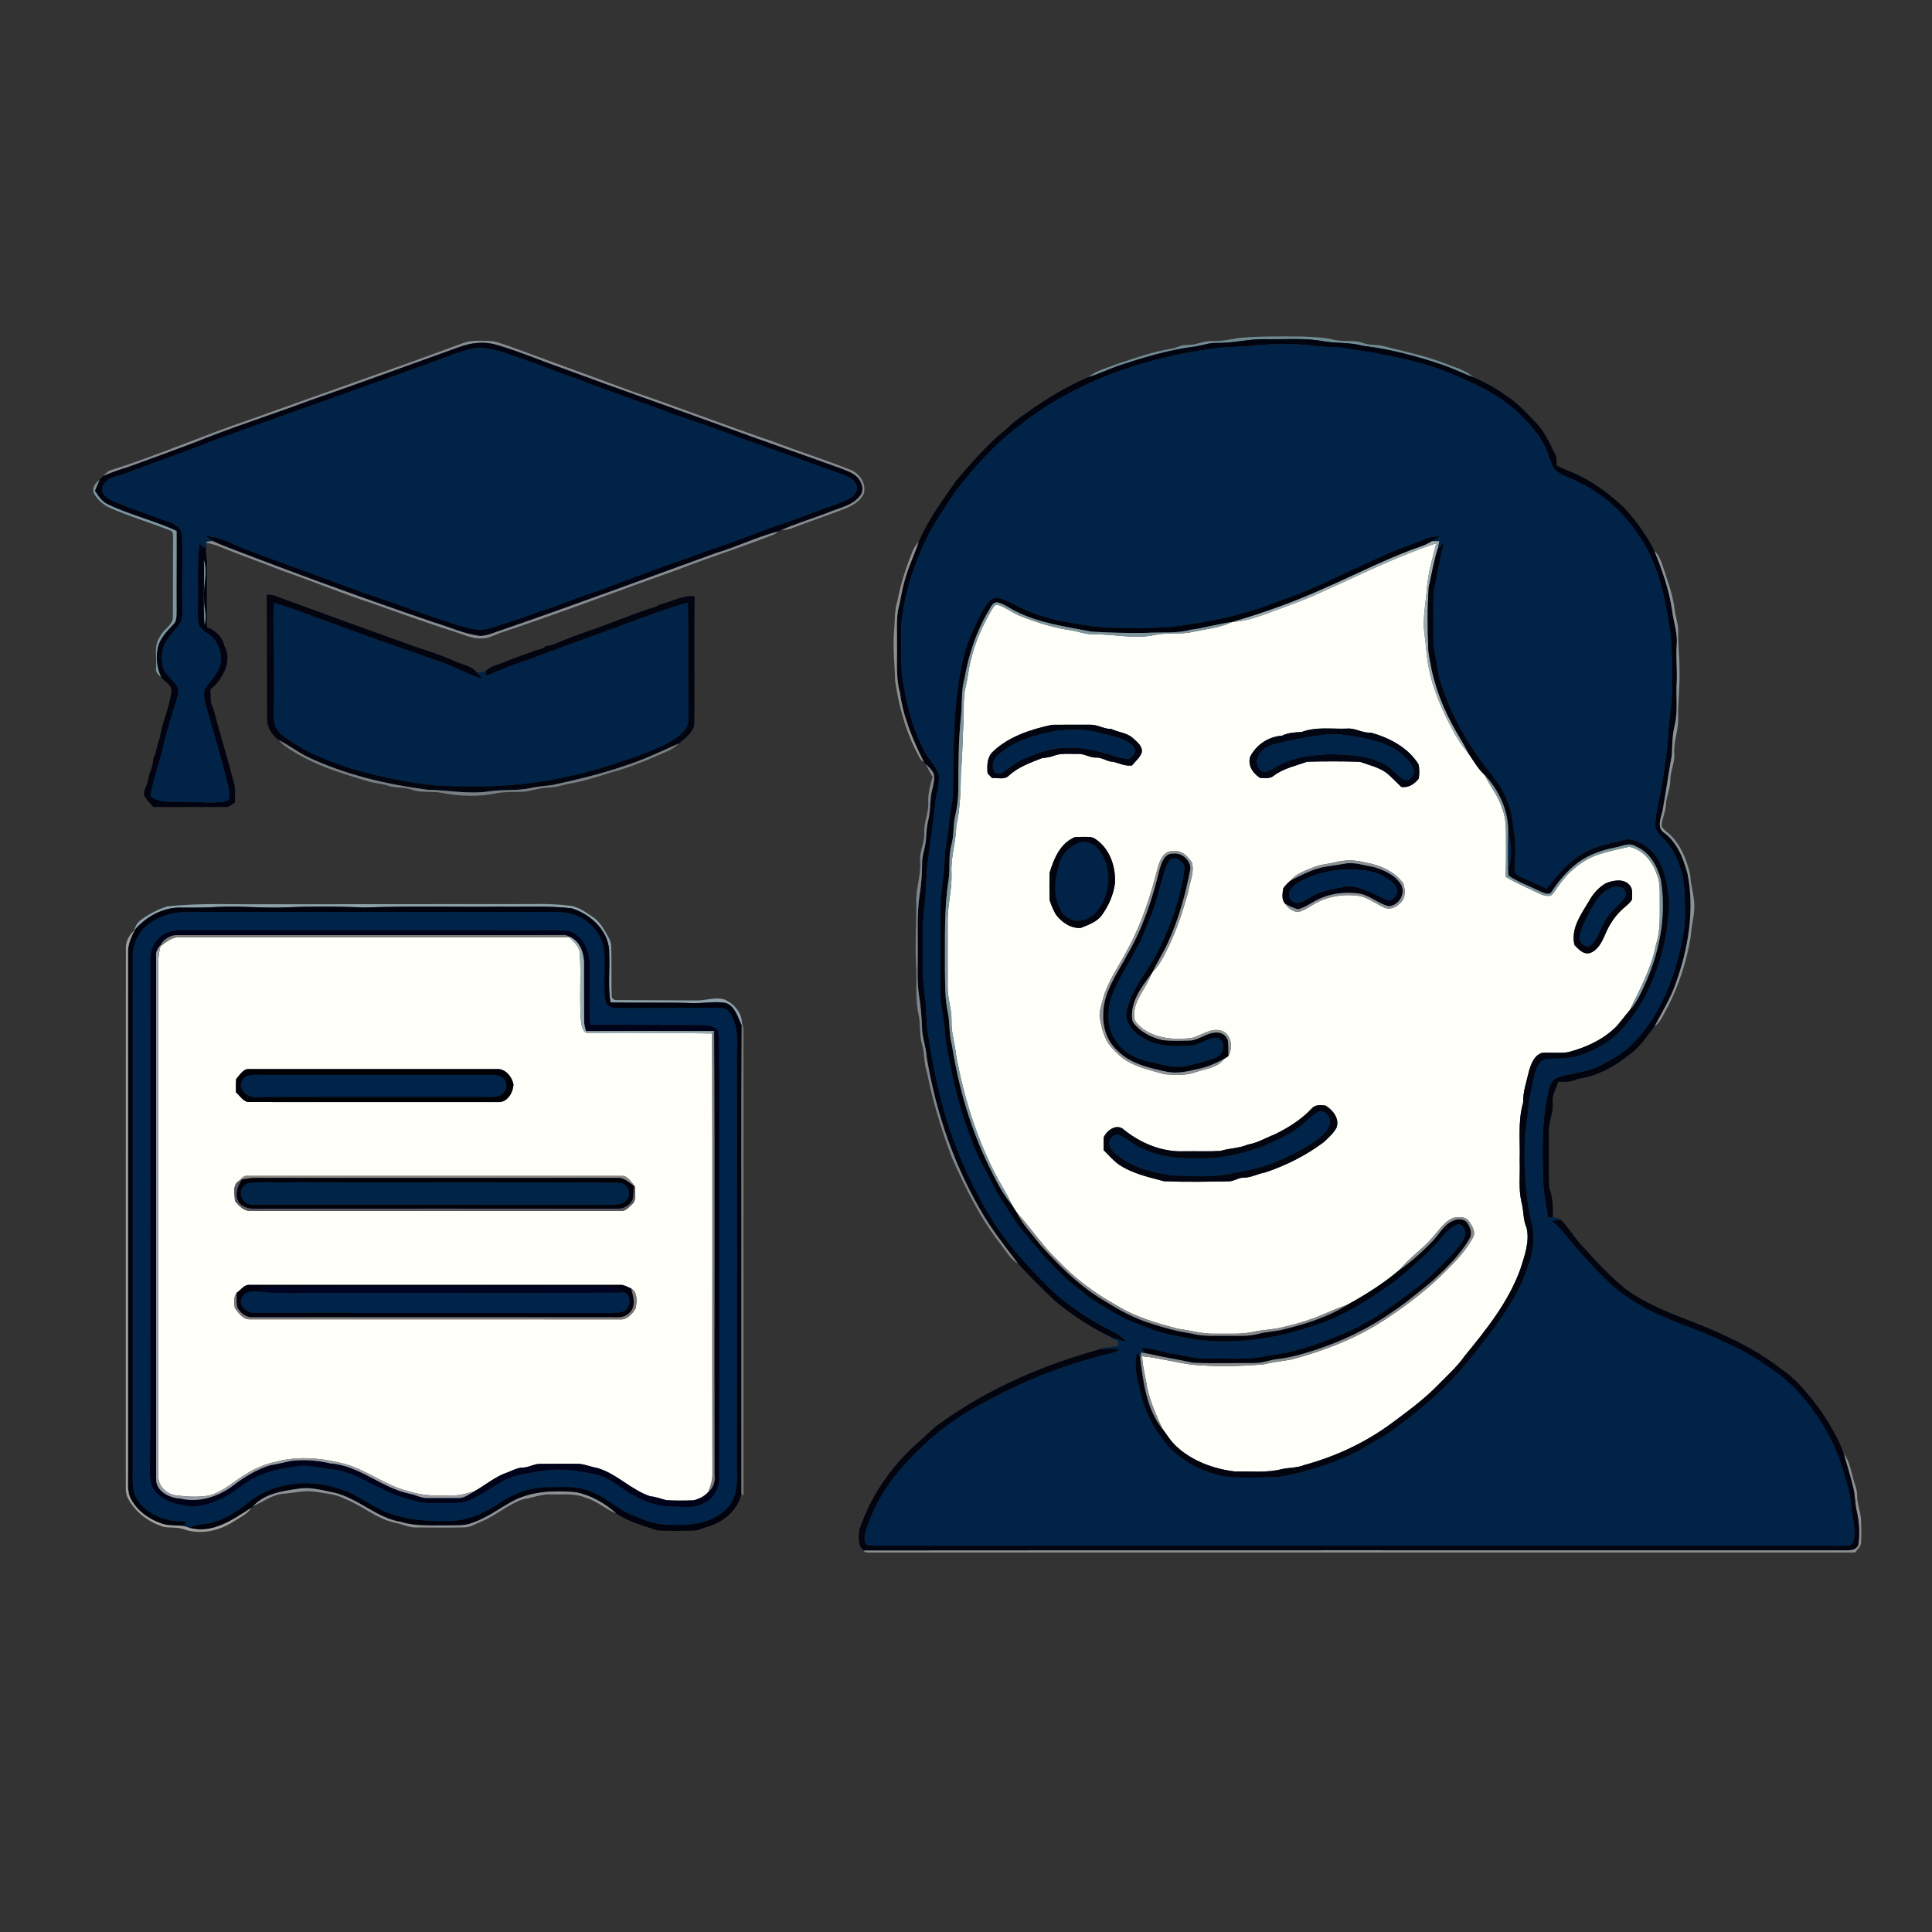 <?xml version="1.0" encoding="UTF-8"?> <svg xmlns="http://www.w3.org/2000/svg" width="1067pt" height="1067pt" viewBox="0 0 1067 1067" version="1.1"><rect x="0" y="0" width="1067" height="1067" fill="#333333" stroke="none"/><g id="#fffffaff"><path fill="#fffffa" opacity="1.00" d=" M 729.86 326.98 C 750.83 317.67 771.38 307.25 793.22 300.04 C 791.23 307.94 788.94 315.83 788.11 323.96 C 787.58 332.59 785.56 341.17 786.69 349.84 C 787.68 356.65 787.82 363.57 789.39 370.29 C 791.18 379.12 794.62 387.51 798.40 395.66 C 802.10 402.75 805.61 410.10 811.01 416.10 C 813.78 420.22 816.28 424.59 819.95 428.02 C 823.04 434.29 827.67 439.79 829.64 446.61 C 832.20 452.76 831.62 459.50 831.73 466.01 C 831.79 472.07 831.72 478.14 831.58 484.21 C 837.33 487.80 843.66 490.27 849.70 493.31 C 851.79 494.34 854.16 495.19 856.52 494.58 C 857.62 493.69 858.46 492.51 859.28 491.36 C 864.87 482.60 872.99 475.07 883.03 471.86 C 888.53 470.10 894.19 468.81 899.84 467.64 C 907.16 469.19 912.45 475.53 914.84 482.37 C 916.97 486.93 916.60 492.07 916.66 496.97 C 916.55 505.12 917.26 513.46 914.64 521.33 C 912.16 534.41 905.81 546.20 899.98 558.01 C 897.51 560.88 895.29 563.96 892.78 566.80 C 885.55 574.11 875.93 578.53 866.08 581.08 C 861.21 581.85 856.25 580.97 851.37 581.53 C 847.21 583.06 845.56 587.60 844.43 591.52 C 843.14 597.30 841.04 602.91 841.20 608.91 C 838.18 619.35 839.64 630.29 839.29 641.00 C 839.60 648.59 838.54 656.34 840.26 663.82 C 841.61 668.55 841.03 673.65 843.14 678.19 C 844.81 685.78 842.07 693.39 839.78 700.56 C 833.28 718.78 821.03 734.12 808.90 748.89 C 804.95 754.52 799.85 759.16 795.04 764.03 C 787.17 772.28 777.96 779.07 768.83 785.82 C 754.31 796.60 737.69 804.41 720.26 809.11 C 716.28 810.78 711.91 810.43 707.78 811.40 C 699.33 813.51 690.56 812.47 681.95 812.66 C 670.34 811.25 658.70 807.03 649.95 799.05 C 646.75 796.19 644.51 792.51 641.99 789.10 C 638.69 781.90 635.40 774.59 633.64 766.84 C 632.78 760.88 631.01 755.06 630.78 749.01 C 640.26 749.93 649.49 752.59 658.95 753.76 C 671.90 754.84 684.92 754.62 697.85 753.49 C 702.87 752.27 708.00 751.73 713.08 750.85 C 731.28 746.07 749.08 739.15 764.88 728.81 C 777.54 720.46 789.69 711.18 800.21 700.21 C 805.30 695.20 810.11 689.76 813.50 683.42 C 815.23 680.42 813.00 677.08 811.36 674.57 C 809.45 671.69 805.49 671.99 802.54 672.64 C 797.81 674.55 795.00 679.09 791.73 682.75 C 786.15 689.54 778.60 694.35 773.08 701.18 C 764.18 708.78 754.20 715.06 743.96 720.67 C 737.53 722.69 731.54 725.84 725.22 728.13 C 719.61 730.20 713.83 731.73 708.02 733.08 C 702.86 734.40 697.49 734.37 692.31 735.53 C 685.30 737.08 678.11 736.44 671.00 736.58 C 664.10 736.74 657.42 734.77 650.64 733.86 C 639.01 730.82 627.24 727.45 616.93 721.09 C 604.81 714.38 593.53 706.07 584.06 695.94 C 575.70 688.15 569.60 678.38 561.83 670.07 C 560.77 668.52 559.76 666.95 558.81 665.35 C 556.23 659.45 552.57 654.12 549.69 648.38 C 539.12 627.86 532.21 605.62 528.07 582.96 C 527.47 576.58 525.31 570.41 525.49 563.95 C 525.70 557.53 523.29 551.41 523.37 545.00 C 523.35 532.67 523.34 520.34 523.38 508.01 C 523.43 499.31 525.86 490.79 525.48 482.06 C 525.04 473.27 527.97 464.83 528.16 456.07 C 530.24 446.51 530.62 436.73 530.66 426.98 C 531.62 417.34 531.53 407.65 532.14 397.99 C 532.49 391.80 531.73 385.51 533.27 379.44 C 534.51 374.49 534.88 369.37 536.21 364.44 C 538.48 354.66 542.64 345.41 547.72 336.78 C 548.55 335.60 549.19 333.73 550.99 334.00 C 555.49 335.42 559.21 338.56 563.61 340.25 C 572.74 343.90 582.22 346.81 591.98 348.19 C 595.97 348.87 599.82 350.42 603.93 350.36 C 615.13 350.13 626.38 353.09 637.53 350.72 C 644.48 349.15 651.68 350.63 658.62 348.98 C 665.92 347.49 673.53 346.78 680.35 343.55 L 681.10 343.36 C 687.64 343.26 693.79 340.86 699.91 338.79 C 709.92 334.92 720.18 331.64 729.86 326.98 M 548.20 415.27 C 545.01 418.47 545.11 422.92 545.41 427.11 C 546.23 427.95 547.06 428.79 547.89 429.65 C 550.99 429.47 554.77 430.83 557.22 428.29 C 562.35 423.60 569.00 421.22 575.37 418.75 C 577.44 418.39 579.58 418.31 581.58 417.54 C 585.84 415.78 590.55 416.47 595.04 416.36 C 598.55 416.04 601.56 418.37 605.02 418.40 C 608.57 418.07 611.40 420.78 614.94 420.72 C 618.30 421.64 621.51 423.21 625.13 422.76 C 626.95 420.57 629.27 418.64 630.44 416.00 C 631.48 412.21 627.91 409.73 625.50 407.48 C 622.16 404.61 617.64 404.48 613.82 402.62 C 609.70 402.69 606.14 400.11 602.04 400.26 C 595.01 400.29 587.98 400.18 580.95 400.30 C 569.22 402.85 557.05 406.73 548.20 415.27 M 718.87 404.27 C 715.11 404.45 711.37 404.65 707.94 406.35 C 700.59 406.74 693.73 411.39 690.44 417.95 C 688.98 422.77 692.00 427.10 695.90 429.62 C 698.41 429.64 701.34 430.22 703.43 428.44 C 708.86 424.31 715.64 422.95 721.92 420.67 C 731.62 420.43 741.34 420.39 751.03 420.72 C 756.12 422.53 761.60 423.72 765.99 427.04 C 768.76 429.39 771.22 432.08 773.88 434.57 C 777.86 435.31 781.15 432.96 783.53 430.01 C 783.92 427.39 784.01 424.64 783.39 422.05 C 777.55 412.76 767.26 407.42 757.01 404.59 C 752.47 404.97 748.54 402.00 744.02 402.39 C 735.62 402.73 726.91 401.22 718.87 404.27 M 592.25 462.99 C 585.06 466.73 581.96 474.65 579.70 481.92 C 579.54 486.96 579.54 492.03 579.70 497.08 C 580.48 499.84 581.74 502.47 583.08 505.00 C 586.27 509.30 591.46 512.95 597.01 512.44 C 601.12 510.72 605.70 509.24 608.46 505.49 C 612.20 500.35 614.86 494.35 615.74 488.03 C 616.31 478.95 613.09 469.00 605.35 463.65 C 603.01 461.64 599.78 462.33 596.97 462.21 C 595.39 462.35 593.59 462.00 592.25 462.99 M 639.37 479.27 C 635.49 494.66 630.59 509.89 622.98 523.89 C 618.26 533.23 611.71 541.79 609.07 552.06 C 608.17 555.58 606.72 559.16 607.48 562.86 C 608.62 568.05 609.74 573.56 613.26 577.74 C 615.88 580.78 618.76 583.69 622.19 585.83 C 628.63 589.67 636.05 591.27 643.18 593.28 C 649.02 593.68 655.16 594.15 660.74 591.99 C 665.97 590.24 672.48 589.73 675.92 584.87 C 676.76 584.32 677.60 583.76 678.45 583.21 C 681.01 578.62 680.20 571.43 674.82 569.32 C 668.74 567.31 663.64 571.94 658.03 573.28 C 648.79 574.34 638.76 573.72 630.99 568.04 C 628.92 566.19 626.11 564.20 626.39 561.06 C 625.99 552.18 633.22 545.80 635.84 537.88 C 636.02 537.60 636.39 537.04 636.58 536.75 C 640.28 533.19 642.54 528.50 644.81 523.97 C 649.78 514.03 653.17 503.40 656.18 492.74 C 656.94 487.35 659.73 482.04 658.32 476.51 C 656.06 472.98 652.61 469.32 647.98 470.16 C 642.79 469.52 640.49 475.19 639.37 479.27 M 737.21 476.25 C 733.18 477.25 728.94 477.39 725.11 479.11 C 720.84 480.95 715.98 482.32 713.00 486.13 C 711.37 487.40 709.95 488.93 708.72 490.57 C 708.33 493.37 707.59 496.95 709.83 499.17 C 711.36 501.60 713.99 503.48 716.91 503.66 C 719.80 503.04 722.30 501.31 724.82 499.84 C 732.77 494.80 742.65 493.39 751.83 495.01 C 756.39 496.41 760.29 499.28 764.57 501.30 C 767.56 502.50 770.89 501.27 773.01 498.99 C 776.45 496.48 776.16 491.47 775.01 487.87 C 770.23 481.32 762.23 477.72 754.39 476.45 C 748.81 474.83 742.82 474.80 737.21 476.25 M 886.70 487.88 C 882.81 490.22 879.73 493.69 877.57 497.66 C 873.19 504.99 867.32 512.92 869.58 521.96 C 871.81 524.22 874.38 527.26 877.96 526.36 C 882.40 524.92 884.64 520.31 886.39 516.31 C 888.59 510.97 891.76 505.99 896.06 502.10 C 897.85 500.46 899.91 499.03 901.25 496.96 C 901.32 494.27 901.99 491.13 900.06 488.92 C 896.85 485.00 890.80 486.13 886.70 487.88 M 724.31 612.34 C 718.53 618.46 711.29 622.94 703.78 626.60 C 698.91 628.43 694.41 631.31 689.20 632.10 C 684.37 634.24 678.99 634.07 674.00 635.64 C 667.35 636.03 660.67 635.71 654.01 635.82 C 641.93 636.35 630.21 631.50 620.86 624.04 C 616.94 620.25 611.48 624.02 609.63 627.97 C 609.44 630.35 609.55 632.75 609.51 635.15 C 612.20 637.88 614.73 640.81 617.84 643.10 C 625.37 648.15 634.30 650.10 642.91 652.38 C 654.96 652.87 667.02 652.63 679.08 652.41 C 681.81 652.20 684.16 650.30 686.96 650.39 C 691.11 650.39 694.76 648.15 698.80 647.50 C 710.25 643.64 721.22 638.17 730.91 630.91 C 733.57 628.50 736.31 626.03 738.09 622.86 C 739.93 617.77 736.16 613.09 732.04 610.58 C 729.37 610.23 726.16 609.98 724.31 612.34 Z"></path><path fill="#fffffa" opacity="1.00" d=" M 88.60 522.62 C 91.67 520.34 94.85 517.47 98.93 517.60 C 170.75 517.57 242.58 517.62 314.40 517.58 C 316.96 520.23 320.22 522.91 320.24 526.95 C 321.04 539.32 319.86 551.78 320.90 564.15 C 321.28 566.61 321.77 570.70 325.10 570.56 C 347.83 570.80 370.57 570.36 393.31 570.77 C 393.56 651.86 393.30 732.96 393.45 814.05 C 393.53 817.54 392.39 820.88 391.11 824.08 C 389.03 826.44 385.99 827.85 383.01 828.61 C 378.01 828.78 373.00 828.83 368.01 828.53 C 365.08 827.76 362.23 826.62 359.17 826.39 C 348.52 822.87 340.65 813.84 329.80 810.72 C 325.83 810.08 322.09 808.20 318.01 808.43 C 311.32 808.46 304.64 808.36 297.95 808.48 C 294.83 808.50 292.10 810.43 288.98 810.49 C 285.55 810.48 282.61 812.44 279.44 813.48 C 273.01 815.84 267.80 820.42 261.87 823.67 C 258.33 824.62 254.78 825.76 251.09 825.88 C 243.04 826.09 234.81 826.41 227.04 823.93 C 214.16 821.21 203.74 812.49 191.28 808.71 C 178.79 805.41 165.41 803.80 152.77 807.23 C 144.39 808.80 136.79 813.01 129.98 818.00 C 125.58 821.12 121.07 824.39 115.81 825.86 C 109.63 827.04 103.25 826.62 97.05 825.83 C 91.82 825.10 87.18 820.55 87.45 815.07 C 87.42 720.37 87.49 625.67 87.42 530.97 C 87.46 528.14 87.95 525.36 88.60 522.62 M 130.44 595.93 C 130.22 598.36 130.34 600.81 130.31 603.26 C 132.67 605.19 134.49 608.87 137.93 608.63 C 183.64 608.65 229.35 608.63 275.06 608.64 C 280.17 608.97 283.30 603.48 283.58 599.03 C 282.80 594.61 278.94 589.89 274.05 590.44 C 228.68 590.46 183.30 590.48 137.92 590.44 C 134.38 589.97 132.48 593.69 130.44 595.93 M 132.11 652.13 C 128.12 654.36 129.62 659.70 129.81 663.42 C 131.93 665.82 134.51 668.76 137.96 668.74 C 206.32 668.71 274.69 668.75 343.05 668.72 C 345.65 668.95 347.33 666.64 349.05 665.08 C 351.87 662.70 350.46 658.60 350.74 655.40 C 348.63 652.99 346.80 649.08 343.04 649.42 C 274.34 649.41 205.64 649.41 136.95 649.42 C 134.78 649.04 133.39 650.67 132.11 652.13 M 130.69 713.98 C 128.88 716.42 129.29 719.65 129.72 722.47 C 131.80 725.11 134.20 728.73 137.96 728.63 C 205.99 728.66 274.03 728.59 342.07 728.66 C 346.14 729.13 349.30 725.62 351.15 722.43 C 351.63 718.74 352.29 713.82 348.55 711.57 C 346.73 710.92 345.05 709.66 343.08 709.63 C 274.38 709.66 205.67 709.65 136.96 709.63 C 134.39 710.01 132.82 712.63 130.69 713.98 Z"></path></g><g id="#708a92ff"><path fill="#708a92" opacity="1.00" d=" M 684.40 186.63 C 695.90 185.61 707.47 185.79 719.00 185.86 C 724.86 186.14 730.78 186.20 736.51 187.59 C 741.83 188.96 747.49 187.56 752.73 189.41 C 755.94 190.58 759.38 190.39 762.72 190.80 C 774.36 193.89 786.25 196.14 797.52 200.51 C 803.03 202.81 809.26 204.21 813.75 208.36 C 808.40 206.49 803.35 203.87 798.01 201.99 C 783.32 196.86 768.18 192.87 752.72 190.99 C 745.69 188.97 738.32 189.75 731.18 188.51 C 720.56 186.52 709.73 187.52 699.01 187.32 C 689.91 187.05 681.04 189.63 671.95 189.39 C 667.84 189.27 663.98 190.76 659.98 191.38 C 645.32 193.21 631.13 197.53 617.16 202.20 C 611.76 204.11 606.60 206.64 601.10 208.28 C 605.40 204.62 611.08 203.40 616.19 201.27 C 626.55 197.88 636.88 194.07 647.72 192.48 C 650.42 191.67 653.05 190.39 655.96 190.51 C 660.76 190.61 665.13 187.98 669.96 188.33 C 674.84 188.49 679.62 187.45 684.40 186.63 Z"></path><path fill="#708a92" opacity="1.00" d=" M 112.53 308.93 C 115.12 315.79 112.29 322.98 112.68 330.01 C 112.46 335.13 114.86 340.41 112.94 345.40 C 111.98 333.26 113.02 321.08 112.53 308.93 Z"></path></g><g id="#868b8eff"><path fill="#868b8e" opacity="1.00" d=" M 254.73 189.83 C 259.57 187.74 264.94 188.18 270.07 188.29 C 273.92 188.38 277.46 190.02 281.08 191.15 C 303.96 199.52 326.83 207.87 349.69 216.33 C 375.43 225.14 400.82 234.98 426.59 243.74 C 440.84 249.21 455.44 253.78 469.61 259.46 C 474.80 261.42 478.75 267.26 476.94 272.85 C 474.94 276.87 470.79 279.24 466.77 280.87 C 457.15 284.66 447.30 287.82 437.68 291.62 C 435.59 292.52 433.31 292.70 431.08 292.89 C 439.74 288.93 448.95 286.36 457.79 282.83 C 463.70 280.43 470.71 279.18 474.88 273.90 C 477.04 271.46 476.42 267.80 474.76 265.29 C 472.57 261.56 468.16 260.25 464.39 258.72 C 442.83 250.92 421.15 243.47 399.64 235.55 C 370.05 224.75 340.29 214.41 310.77 203.43 C 298.37 199.13 286.30 193.89 273.67 190.30 C 266.83 188.38 259.55 189.42 253.00 191.91 C 225.48 201.79 198.01 211.84 170.38 221.45 C 149.01 229.43 127.23 236.32 106.10 244.93 C 94.64 249.24 83.15 253.46 71.63 257.63 C 66.70 259.27 61.68 260.76 56.96 262.97 C 58.22 261.59 59.54 260.09 61.42 259.60 C 87.31 251.49 112.15 240.42 137.87 231.79 C 176.80 217.74 215.91 204.20 254.73 189.83 Z"></path></g><g id="#01030fff"><path fill="#01030f" opacity="1.00" d=" M 671.95 189.39 C 681.04 189.63 689.91 187.05 699.01 187.32 C 709.73 187.52 720.56 186.52 731.18 188.51 C 738.32 189.75 745.69 188.97 752.72 190.99 C 768.18 192.87 783.32 196.86 798.01 201.99 C 803.35 203.87 808.40 206.49 813.75 208.36 C 819.75 211.03 825.68 214.00 830.96 217.95 C 837.33 221.74 842.31 227.31 847.47 232.53 C 852.64 237.72 855.74 244.48 858.90 250.99 C 860.00 252.81 859.53 255.03 859.71 257.05 C 864.14 259.60 869.14 260.90 873.62 263.37 C 882.19 267.71 889.73 273.76 896.79 280.21 C 903.43 287.40 909.33 295.38 913.66 304.19 C 917.96 314.78 921.79 325.64 923.46 336.99 C 924.21 343.34 926.56 349.51 926.01 355.99 C 925.46 362.66 926.33 369.33 926.04 375.99 C 925.44 384.20 926.84 392.54 924.88 400.64 C 923.51 406.00 923.61 411.54 923.32 417.03 C 921.38 427.39 920.06 437.87 918.10 448.23 C 917.12 452.03 914.96 457.21 919.08 459.94 C 926.40 465.32 929.73 474.19 932.02 482.65 C 935.96 503.01 932.37 524.13 925.37 543.42 C 922.47 551.71 917.78 559.17 913.74 566.93 C 909.34 572.43 905.54 578.64 899.57 582.64 C 891.48 589.17 881.95 594.40 871.54 595.81 C 868.08 597.49 864.29 597.64 860.51 597.44 C 859.56 601.31 856.92 604.79 857.49 608.94 C 858.08 614.43 855.18 619.48 855.39 624.94 C 855.45 635.32 855.16 645.70 855.59 656.07 C 857.69 661.28 857.67 666.84 857.58 672.37 C 856.92 672.39 855.62 672.44 854.97 672.46 C 854.04 666.33 852.63 660.27 852.37 654.07 C 851.74 636.47 851.22 618.58 855.45 601.36 C 856.24 598.68 857.70 595.75 860.57 594.87 C 867.93 592.57 875.92 592.36 882.92 588.86 C 890.00 585.34 897.07 581.38 902.49 575.51 C 917.29 560.22 924.89 539.54 929.12 519.04 C 930.97 510.84 930.60 502.39 930.41 494.05 C 930.02 482.97 926.70 471.33 918.68 463.30 C 916.55 460.98 913.76 458.53 914.15 455.04 C 914.55 446.43 917.32 438.15 918.45 429.63 C 919.38 421.73 921.00 413.90 921.27 405.93 C 921.52 397.91 923.40 390.03 923.35 381.99 C 923.30 369.52 923.92 356.95 921.74 344.60 C 919.06 327.64 915.08 310.22 905.17 295.88 C 896.86 283.34 885.42 272.63 871.70 266.26 C 867.73 264.20 863.30 262.95 859.67 260.28 C 856.81 257.69 856.15 253.66 854.71 250.25 C 851.28 240.64 844.01 233.12 836.68 226.30 C 825.52 216.42 811.58 210.54 797.92 204.99 C 781.26 198.64 763.61 195.47 746.04 192.85 C 739.91 191.55 733.62 191.82 727.43 191.22 C 716.33 189.69 705.05 189.74 693.91 190.68 C 685.78 191.90 677.51 191.29 669.39 192.60 C 631.52 197.74 593.89 210.74 563.63 234.59 C 549.77 244.95 538.05 257.88 527.60 271.59 C 522.39 279.47 517.07 287.32 512.56 295.63 C 504.97 311.09 499.42 327.76 497.76 344.97 C 497.72 353.99 497.59 363.04 498.06 372.06 C 500.12 386.70 503.51 401.41 510.42 414.60 C 512.68 419.13 516.69 422.66 518.37 427.49 C 519.23 432.89 517.07 438.18 516.54 443.52 C 515.35 455.38 513.46 467.16 512.03 479.00 C 511.42 485.93 511.59 492.92 510.64 499.83 C 509.15 511.16 509.76 522.60 509.66 533.99 C 509.62 539.70 510.16 545.38 510.92 551.03 C 511.75 556.99 511.39 563.03 512.21 568.99 C 515.22 588.68 519.02 608.35 525.78 627.14 C 530.97 642.12 537.85 656.49 545.82 670.19 C 554.53 684.95 566.05 697.81 578.13 709.88 C 586.39 718.20 596.01 725.05 606.14 730.88 C 611.62 734.08 617.99 736.14 622.20 741.14 C 619.66 740.44 617.15 739.62 614.62 738.89 C 603.24 733.73 592.81 726.70 583.10 718.89 C 575.91 712.12 568.92 705.11 562.21 697.86 C 556.08 689.60 549.60 681.59 544.18 672.82 C 527.57 645.77 517.00 615.24 511.80 583.99 C 511.49 578.24 509.19 572.81 509.18 567.04 C 509.01 561.40 508.49 555.77 507.61 550.19 C 506.32 541.85 506.92 533.40 506.84 525.00 C 506.93 514.72 506.37 504.37 507.89 494.16 C 508.81 488.46 509.24 482.71 509.26 476.95 C 509.16 472.17 511.25 467.72 511.43 462.98 C 511.59 459.56 511.90 456.14 512.70 452.80 C 514.08 447.28 513.39 441.48 514.88 435.97 C 515.48 433.15 516.46 430.18 515.67 427.31 C 514.70 425.11 512.80 423.54 511.15 421.87 C 510.93 421.63 510.49 421.17 510.27 420.93 C 504.26 408.80 498.77 396.17 497.04 382.62 C 494.58 373.95 495.60 364.89 495.36 356.00 C 495.56 349.69 494.93 343.31 495.95 337.05 C 497.30 331.90 497.95 326.60 499.40 321.48 C 501.32 313.78 504.94 306.67 507.40 299.16 C 512.72 286.92 520.65 276.06 528.29 265.20 C 536.87 255.21 545.56 245.15 555.87 236.86 C 559.24 233.48 563.09 230.68 567.00 227.97 C 577.66 220.30 589.01 213.47 601.10 208.28 C 606.60 206.64 611.76 204.11 617.16 202.20 C 631.13 197.53 645.32 193.21 659.98 191.38 C 663.98 190.76 667.84 189.27 671.95 189.39 Z"></path></g><g id="#010410ff"><path fill="#010410" opacity="1.00" d=" M 253.00 191.91 C 259.55 189.42 266.83 188.38 273.67 190.30 C 286.30 193.89 298.37 199.13 310.77 203.43 C 340.29 214.41 370.05 224.75 399.64 235.55 C 421.15 243.47 442.83 250.92 464.39 258.72 C 468.16 260.25 472.57 261.56 474.76 265.29 C 476.42 267.80 477.04 271.46 474.88 273.90 C 470.71 279.18 463.70 280.43 457.79 282.83 C 448.95 286.36 439.74 288.93 431.08 292.89 C 430.76 293.03 430.10 293.31 429.77 293.45 C 417.97 296.63 406.93 302.02 395.23 305.52 C 356.11 319.71 317.10 334.18 277.77 347.75 C 273.56 349.00 269.49 351.18 265.03 351.24 C 256.13 350.09 247.95 346.17 239.40 343.67 C 201.23 330.66 163.35 316.81 125.72 302.30 C 123.01 301.26 120.30 300.17 117.70 298.88 C 116.31 298.03 115.00 297.08 113.70 296.12 C 121.38 296.15 128.01 300.36 134.97 303.02 C 156.75 311.37 178.80 319.00 200.60 327.31 C 213.89 331.51 226.89 336.55 240.09 341.00 C 247.50 343.47 254.84 346.35 262.60 347.54 C 267.50 348.41 272.20 346.37 276.79 344.97 C 285.59 342.26 294.20 338.97 302.92 336.02 C 312.10 332.95 320.96 329.01 330.27 326.29 C 346.85 320.20 363.27 313.61 380.06 308.08 C 390.45 303.93 401.20 300.78 411.62 296.72 C 417.20 294.58 422.75 292.34 428.45 290.52 C 437.88 287.50 447.01 283.64 456.36 280.40 C 460.88 278.68 465.66 277.44 469.79 274.84 C 471.92 273.46 473.94 270.89 473.07 268.21 C 472.01 264.99 468.71 263.42 465.78 262.26 C 447.12 255.47 428.41 248.86 409.70 242.22 C 397.49 237.59 385.19 233.21 372.80 229.10 C 354.86 222.27 336.59 216.34 318.73 209.32 C 309.55 206.30 300.70 202.44 291.54 199.38 C 283.74 196.69 276.03 193.35 267.76 192.39 C 262.38 191.71 257.11 193.38 252.12 195.15 C 207.85 211.45 163.28 226.89 118.92 242.94 C 102.39 249.64 85.46 255.26 68.83 261.67 C 64.50 263.26 58.40 263.71 56.75 268.86 C 55.27 273.00 59.95 275.60 63.07 277.02 C 73.17 281.11 83.49 284.63 93.73 288.36 C 97.13 289.54 100.68 292.05 100.57 296.07 C 100.95 308.70 100.43 321.36 100.75 334.00 C 100.63 337.28 101.18 340.82 99.72 343.88 C 97.50 347.53 94.06 350.24 91.89 353.93 C 89.30 358.06 89.01 363.25 89.94 367.94 C 91.15 373.08 96.54 375.68 98.45 380.44 C 98.70 382.49 98.05 384.50 97.55 386.47 C 95.06 395.04 92.19 403.49 90.20 412.20 C 88.15 421.49 84.52 430.37 83.15 439.82 C 88.93 444.05 96.35 442.40 103.00 442.90 C 110.18 442.76 117.47 443.82 124.58 442.56 C 127.90 441.66 126.42 437.54 126.17 435.10 C 122.62 419.75 117.88 404.71 113.64 389.54 C 112.99 386.35 111.68 382.64 113.67 379.67 C 116.15 375.81 119.75 372.60 121.20 368.13 C 123.08 363.43 121.52 358.19 119.04 354.04 C 116.85 350.56 112.47 349.33 110.14 346.01 C 108.87 342.50 109.35 338.66 109.27 334.99 C 109.62 323.36 108.63 311.66 110.23 300.09 C 111.14 300.93 112.05 301.77 112.97 302.62 C 113.26 301.49 113.50 300.36 113.88 299.26 L 113.86 299.71 C 113.18 303.82 114.43 307.87 114.28 311.98 C 114.26 323.47 114.17 334.95 114.31 346.44 C 118.93 348.00 122.81 351.65 123.87 356.53 C 128.53 365.15 123.09 375.13 116.21 380.73 C 116.50 384.22 115.90 387.95 117.72 391.12 C 121.32 404.58 125.51 417.92 128.92 431.47 C 130.33 435.22 129.69 439.30 129.76 443.21 C 127.96 444.24 126.34 446.05 124.07 445.69 C 110.96 445.71 97.84 445.64 84.72 445.70 C 82.80 443.63 80.68 441.59 79.49 438.99 C 79.31 436.11 81.27 433.71 81.69 430.94 C 82.35 426.91 84.56 423.30 84.62 419.15 C 86.55 415.50 86.52 411.30 88.24 407.56 C 89.46 398.82 93.69 390.77 94.63 381.94 C 95.14 378.24 90.88 376.59 89.01 373.97 C 86.49 368.81 85.96 362.82 87.19 357.24 C 88.54 352.20 92.33 348.45 95.79 344.77 C 97.84 342.75 97.41 339.67 97.54 337.07 C 97.40 322.46 97.64 307.85 97.54 293.24 C 85.19 287.50 71.76 284.43 59.48 278.52 C 56.25 277.02 54.31 273.91 52.40 271.07 C 53.25 269.04 54.07 267.00 55.00 265.01 C 55.59 264.27 56.25 263.59 56.96 262.97 C 61.68 260.76 66.70 259.27 71.63 257.63 C 83.15 253.46 94.64 249.24 106.10 244.93 C 127.23 236.32 149.01 229.43 170.38 221.45 C 198.01 211.84 225.48 201.79 253.00 191.91 M 112.53 308.93 C 113.02 321.08 111.98 333.26 112.94 345.40 C 114.86 340.41 112.46 335.13 112.68 330.01 C 112.29 322.98 115.12 315.79 112.53 308.93 Z"></path><path fill="#010410" opacity="1.00" d=" M 732.96 478.52 C 736.04 478.11 739.12 477.57 742.20 477.06 C 747.82 475.85 753.36 477.97 758.86 478.89 C 764.47 480.57 770.47 483.27 773.70 488.40 C 776.61 493.48 772.60 500.07 767.02 500.51 C 761.04 499.12 756.35 494.20 750.13 493.43 C 743.33 492.58 736.23 493.22 729.87 495.88 C 725.39 497.59 721.64 500.87 716.98 502.17 C 714.44 501.60 712.10 500.40 709.83 499.17 C 707.59 496.95 708.33 493.37 708.72 490.57 C 709.95 488.93 711.37 487.40 713.00 486.13 C 719.37 482.97 725.80 479.49 732.96 478.52 M 743.40 480.29 C 734.52 480.41 725.79 482.79 717.93 486.86 C 715.16 488.37 712.26 490.64 711.87 494.00 C 711.84 496.71 714.29 498.93 716.99 498.61 C 720.12 498.04 722.67 495.96 725.46 494.56 C 730.43 491.69 736.24 491.08 741.74 489.84 C 747.33 488.42 752.81 491.05 757.87 493.12 C 761.21 494.44 764.23 496.92 767.87 497.25 C 770.03 496.19 772.13 493.88 771.57 491.31 C 770.66 487.95 767.48 485.97 764.66 484.33 C 758.30 480.50 750.62 480.15 743.40 480.29 Z"></path></g><g id="#002347ff"><path fill="#002347" opacity="1.00" d=" M 693.91 190.68 C 705.05 189.74 716.33 189.69 727.43 191.22 C 733.62 191.82 739.91 191.55 746.04 192.85 C 763.61 195.47 781.26 198.64 797.92 204.99 C 811.58 210.54 825.52 216.42 836.68 226.30 C 844.01 233.12 851.28 240.64 854.71 250.25 C 856.15 253.66 856.81 257.69 859.67 260.28 C 863.30 262.95 867.73 264.20 871.70 266.26 C 885.42 272.63 896.86 283.34 905.17 295.88 C 915.08 310.22 919.06 327.64 921.74 344.60 C 923.92 356.95 923.30 369.52 923.35 381.99 C 923.40 390.03 921.52 397.91 921.27 405.93 C 921.00 413.90 919.38 421.73 918.45 429.63 C 917.32 438.15 914.55 446.43 914.15 455.04 C 913.76 458.53 916.55 460.98 918.68 463.30 C 926.70 471.33 930.02 482.97 930.41 494.05 C 930.60 502.39 930.97 510.84 929.12 519.04 C 924.89 539.54 917.29 560.22 902.49 575.51 C 897.07 581.38 890.00 585.34 882.92 588.86 C 875.92 592.36 867.93 592.57 860.57 594.87 C 857.70 595.75 856.24 598.68 855.45 601.36 C 851.22 618.58 851.74 636.47 852.37 654.07 C 852.63 660.27 854.04 666.33 854.97 672.46 C 855.62 672.44 856.92 672.39 857.58 672.37 C 859.19 672.18 860.65 672.98 862.07 673.67 C 860.40 673.84 858.75 674.01 857.11 674.19 C 862.11 678.46 865.98 683.79 870.20 688.79 C 878.46 697.84 886.32 707.43 896.31 714.67 C 913.33 727.46 934.43 732.48 953.37 741.62 C 962.81 745.66 971.52 751.16 979.87 757.11 C 990.88 764.71 999.40 775.29 1006.51 786.50 C 1010.94 793.86 1014.73 801.65 1017.24 809.88 C 1019.32 816.82 1021.80 823.73 1022.30 831.03 C 1022.79 837.33 1024.96 843.58 1023.94 849.94 C 1023.65 851.29 1023.21 853.22 1021.52 853.37 C 1016.71 854.10 1011.83 853.55 1007.00 853.64 C 832.00 853.66 656.99 853.60 482.00 853.67 C 480.87 853.61 479.76 853.45 478.68 853.19 C 476.19 850.26 478.02 846.25 478.88 843.04 C 483.14 831.02 489.73 819.77 498.31 810.31 C 510.71 796.13 525.53 783.91 542.29 775.21 C 565.26 762.32 590.13 752.75 615.77 746.77 C 616.75 746.32 617.66 745.75 618.49 745.05 C 614.90 744.77 611.29 744.86 607.70 745.10 L 606.67 744.96 C 610.21 744.02 614.02 744.25 617.48 742.97 C 618.69 739.95 614.73 739.87 613.01 738.60 C 613.41 738.67 614.22 738.82 614.62 738.89 C 617.15 739.62 619.66 740.44 622.20 741.14 C 617.99 736.14 611.62 734.08 606.14 730.88 C 596.01 725.05 586.39 718.20 578.13 709.88 C 566.05 697.81 554.53 684.95 545.82 670.19 C 537.85 656.49 530.97 642.12 525.78 627.14 C 519.02 608.35 515.22 588.68 512.21 568.99 C 511.39 563.03 511.75 556.99 510.92 551.03 C 510.16 545.38 509.62 539.70 509.66 533.99 C 509.76 522.60 509.15 511.16 510.64 499.83 C 511.59 492.92 511.42 485.93 512.03 479.00 C 513.46 467.16 515.35 455.38 516.54 443.52 C 517.07 438.18 519.23 432.89 518.37 427.49 C 516.69 422.66 512.68 419.13 510.42 414.60 C 503.51 401.41 500.12 386.70 498.06 372.06 C 497.59 363.04 497.72 353.99 497.76 344.97 C 499.42 327.76 504.97 311.09 512.56 295.63 C 517.07 287.32 522.39 279.47 527.60 271.59 C 538.05 257.88 549.77 244.95 563.63 234.59 C 593.89 210.74 631.52 197.74 669.39 192.60 C 677.51 191.29 685.78 191.90 693.91 190.68 M 783.90 298.96 C 776.79 301.93 769.35 304.09 762.45 307.56 C 744.11 315.52 726.52 325.26 707.47 331.51 C 690.94 338.14 673.57 342.62 655.92 344.93 C 647.39 346.64 638.65 346.62 630.00 346.97 C 619.38 346.52 608.62 347.28 598.16 345.06 C 587.28 343.45 576.31 341.38 566.23 336.83 C 562.06 335.11 558.24 332.66 554.06 331.02 C 551.72 330.14 548.62 329.66 546.77 331.76 C 542.53 336.24 540.24 342.13 537.62 347.62 C 530.46 362.70 528.86 379.57 527.39 395.98 C 526.54 409.96 526.53 423.98 526.37 437.98 C 526.38 443.40 524.32 448.54 524.22 453.96 C 523.97 460.69 521.94 467.21 521.77 473.96 C 521.39 483.99 519.34 493.89 519.36 503.95 C 519.33 518.31 519.32 532.68 519.35 547.04 C 519.24 554.46 521.31 561.67 521.79 569.04 C 522.05 572.60 522.45 576.16 523.21 579.65 C 525.90 594.81 529.25 609.94 534.67 624.38 C 537.08 631.06 539.48 637.78 543.01 643.97 C 546.57 650.15 549.30 656.79 553.27 662.74 C 557.42 668.90 560.98 675.51 566.01 681.04 C 575.53 692.72 585.43 704.38 597.69 713.29 C 603.68 718.61 610.89 722.18 617.71 726.27 C 622.95 729.38 628.82 731.13 634.40 733.52 C 642.56 736.91 651.37 738.09 659.99 739.71 C 681.43 742.50 703.36 739.62 723.76 732.67 C 740.27 727.96 754.86 718.55 768.77 708.77 C 777.35 702.12 785.53 694.90 793.02 687.03 C 796.62 683.33 799.44 678.46 804.41 676.43 C 807.61 675.06 809.65 679.32 809.24 681.96 C 808.34 685.61 805.70 688.49 803.32 691.29 C 795.61 699.62 787.54 707.69 778.30 714.33 C 766.72 723.15 754.58 731.52 741.02 737.00 C 732.20 740.57 723.24 743.94 714.01 746.28 C 709.00 747.60 703.82 747.99 698.75 748.99 C 688.67 751.34 678.25 749.99 668.01 750.39 C 660.91 750.83 654.11 748.53 647.16 747.62 C 641.40 746.75 635.88 744.16 629.96 744.69 C 630.88 745.60 631.80 746.54 632.82 747.38 C 632.17 747.29 630.87 747.10 630.22 747.01 C 630.09 747.80 629.84 749.39 629.72 750.18 C 629.38 748.92 628.70 747.82 628.12 746.69 C 625.79 754.39 628.29 762.39 630.09 769.92 C 632.20 778.75 636.09 787.13 641.71 794.28 C 649.50 805.53 662.30 812.37 675.41 815.31 C 684.92 816.48 694.53 816.07 704.08 815.73 C 708.94 815.56 713.65 814.22 718.36 813.10 C 730.76 809.82 743.02 805.59 754.08 799.00 C 759.83 795.47 765.92 792.45 771.24 788.26 C 784.69 778.25 797.72 767.45 808.43 754.48 C 814.36 747.97 819.32 740.70 824.86 733.88 C 832.52 723.04 840.10 711.83 843.92 698.97 C 847.11 690.68 847.94 681.32 845.25 672.78 C 842.14 658.39 841.71 643.61 842.12 628.94 C 842.30 623.58 843.61 618.35 843.93 613.00 C 844.32 606.09 846.28 599.40 847.74 592.66 C 848.73 589.51 850.14 585.22 854.02 584.89 C 859.53 584.35 865.16 584.77 870.57 583.31 C 876.59 581.68 882.35 579.00 887.54 575.53 C 894.51 570.92 899.54 564.06 904.39 557.39 C 915.47 539.65 921.38 518.81 921.83 497.94 C 920.67 488.35 919.50 477.80 912.51 470.47 C 908.78 466.66 903.60 463.46 898.15 463.55 C 890.60 465.70 882.58 466.69 875.65 470.62 C 866.62 475.11 860.38 483.32 854.05 490.88 C 849.66 488.45 844.97 486.68 840.42 484.63 C 838.69 483.68 835.97 482.59 836.40 480.16 C 836.82 473.59 837.20 466.97 836.31 460.42 C 835.39 454.39 835.01 448.16 832.47 442.54 C 829.51 433.97 823.15 427.32 817.84 420.19 C 807.65 406.00 799.34 390.29 794.62 373.43 C 793.59 365.62 791.20 357.95 791.60 350.00 C 791.77 342.33 791.25 334.63 791.84 326.98 C 793.60 317.91 795.01 308.77 797.45 299.85 C 796.26 300.95 795.04 302.04 793.96 303.24 C 794.32 301.81 794.58 300.36 794.87 298.91 C 793.53 298.89 792.21 298.87 790.89 298.86 C 792.28 297.89 793.77 297.07 795.25 296.23 C 791.27 296.11 787.51 297.46 783.90 298.96 Z"></path><path fill="#002347" opacity="1.00" d=" M 252.12 195.15 C 257.11 193.38 262.38 191.71 267.76 192.39 C 276.03 193.35 283.74 196.69 291.54 199.38 C 300.70 202.44 309.55 206.30 318.73 209.32 C 336.59 216.34 354.86 222.27 372.80 229.10 C 385.19 233.21 397.49 237.59 409.70 242.22 C 428.41 248.86 447.12 255.47 465.78 262.26 C 468.71 263.42 472.01 264.99 473.07 268.21 C 473.94 270.89 471.92 273.46 469.79 274.84 C 465.66 277.44 460.88 278.68 456.36 280.40 C 447.01 283.64 437.88 287.50 428.45 290.52 C 422.75 292.34 417.20 294.58 411.62 296.72 C 401.20 300.78 390.45 303.93 380.06 308.08 C 363.27 313.61 346.85 320.20 330.27 326.29 C 320.96 329.01 312.10 332.95 302.92 336.02 C 294.20 338.97 285.59 342.26 276.79 344.97 C 272.20 346.37 267.50 348.41 262.60 347.54 C 254.84 346.35 247.50 343.47 240.09 341.00 C 226.89 336.55 213.89 331.51 200.60 327.31 C 178.80 319.00 156.75 311.37 134.97 303.02 C 128.01 300.36 121.38 296.15 113.70 296.12 C 115.00 297.08 116.31 298.03 117.70 298.88 C 116.40 298.83 115.13 298.96 113.88 299.26 C 113.50 300.36 113.26 301.49 112.97 302.62 C 112.05 301.77 111.14 300.93 110.23 300.09 C 108.63 311.66 109.62 323.36 109.27 334.99 C 109.35 338.66 108.87 342.50 110.14 346.01 C 112.47 349.33 116.85 350.56 119.04 354.04 C 121.52 358.19 123.08 363.43 121.20 368.13 C 119.75 372.60 116.15 375.81 113.67 379.67 C 111.68 382.64 112.99 386.35 113.64 389.54 C 117.88 404.71 122.62 419.75 126.17 435.10 C 126.42 437.54 127.90 441.66 124.58 442.56 C 117.47 443.82 110.18 442.76 103.00 442.90 C 96.35 442.40 88.93 444.05 83.15 439.82 C 84.52 430.37 88.15 421.49 90.20 412.20 C 92.19 403.49 95.06 395.04 97.55 386.47 C 98.05 384.50 98.70 382.49 98.45 380.44 C 96.54 375.68 91.15 373.08 89.94 367.94 C 89.01 363.25 89.30 358.06 91.89 353.93 C 94.06 350.24 97.50 347.53 99.72 343.88 C 101.18 340.82 100.63 337.28 100.75 334.00 C 100.43 321.36 100.95 308.70 100.57 296.07 C 100.68 292.05 97.13 289.54 93.73 288.36 C 83.49 284.63 73.17 281.11 63.07 277.02 C 59.95 275.60 55.27 273.00 56.75 268.86 C 58.40 263.71 64.50 263.26 68.83 261.67 C 85.46 255.26 102.39 249.64 118.92 242.94 C 163.28 226.89 207.85 211.45 252.12 195.15 Z"></path><path fill="#002347" opacity="1.00" d=" M 151.15 332.94 C 160.76 335.48 169.88 339.50 179.28 342.67 C 199.05 350.09 218.99 357.02 238.93 363.95 C 248.56 366.89 257.35 371.92 266.85 375.16 C 265.66 373.87 264.46 372.59 263.26 371.33 C 264.98 371.43 266.65 371.00 268.29 370.49 C 268.35 371.16 268.48 372.48 268.54 373.14 C 275.85 370.11 283.18 367.11 290.72 364.67 C 312.14 356.67 333.63 348.86 355.11 341.03 C 363.31 338.11 371.45 334.97 379.90 332.85 C 380.32 351.89 379.84 370.95 380.30 389.99 C 380.25 393.78 380.62 397.73 379.32 401.36 C 377.72 404.60 374.65 406.78 371.71 408.72 C 364.73 412.87 357.05 415.64 349.48 418.49 C 337.71 422.23 326.06 426.55 313.86 428.73 C 290.06 434.43 265.36 435.04 241.01 433.82 C 224.65 432.24 208.50 428.79 192.74 424.14 C 182.78 420.54 172.60 417.19 163.69 411.33 C 159.41 408.47 154.21 405.98 151.92 401.09 C 150.52 395.86 151.38 390.35 151.25 385.00 C 151.69 367.65 150.65 350.29 151.15 332.94 Z"></path><path fill="#002347" opacity="1.00" d=" M 596.34 465.32 C 601.32 463.79 606.16 467.40 608.47 471.60 C 614.95 482.34 612.53 497.05 603.61 505.65 C 600.13 507.89 595.51 509.73 591.50 507.72 C 586.80 506.04 584.65 501.11 583.47 496.63 C 581.96 490.13 583.13 483.33 585.01 477.03 C 586.55 471.60 590.96 467.02 596.34 465.32 Z"></path></g><g id="#7c969eff"><path fill="#7c969e" opacity="1.00" d=" M 51.63 271.94 C 50.91 269.04 52.87 266.66 55.00 265.01 C 54.07 267.00 53.25 269.04 52.40 271.07 C 54.31 273.91 56.25 277.02 59.48 278.52 C 71.76 284.43 85.19 287.50 97.54 293.24 C 97.64 307.85 97.40 322.46 97.54 337.07 C 97.41 339.67 97.84 342.75 95.79 344.77 C 92.33 348.45 88.54 352.20 87.19 357.24 C 85.96 362.82 86.49 368.81 89.01 373.97 C 87.52 372.68 85.80 371.24 86.16 369.03 C 86.73 363.15 84.66 356.57 88.47 351.44 C 90.30 347.27 96.02 345.12 95.50 340.04 C 95.52 326.02 95.48 312.00 95.60 297.99 C 95.36 296.27 96.23 293.63 93.98 292.99 C 82.69 288.49 70.93 285.11 59.84 280.08 C 56.39 278.29 53.32 275.48 51.63 271.94 Z"></path></g><g id="#858b8fff"><path fill="#858b8f" opacity="1.00" d=" M 395.23 305.52 C 406.93 302.02 417.97 296.63 429.77 293.45 C 429.32 293.83 428.40 294.60 427.94 294.99 C 410.35 301.96 392.27 307.62 374.64 314.48 C 342.15 326.00 309.95 338.30 277.26 349.22 C 273.50 350.30 270.07 352.73 266.04 352.61 C 260.80 352.83 255.98 350.49 251.13 348.90 C 236.07 344.18 221.25 338.73 206.36 333.49 C 189.55 327.97 173.18 321.18 156.45 315.40 C 144.95 310.84 133.25 306.77 121.78 302.10 C 119.24 301.01 116.55 300.33 113.86 299.71 L 113.88 299.26 C 115.13 298.96 116.40 298.83 117.70 298.88 C 120.30 300.17 123.01 301.26 125.72 302.30 C 163.35 316.81 201.23 330.66 239.40 343.67 C 247.95 346.17 256.13 350.09 265.03 351.24 C 269.49 351.18 273.56 349.00 277.77 347.75 C 317.10 334.18 356.11 319.71 395.23 305.52 Z"></path></g><g id="#01030cff"><path fill="#01030c" opacity="1.00" d=" M 783.90 298.96 C 787.51 297.46 791.27 296.11 795.25 296.23 C 793.77 297.07 792.28 297.89 790.89 298.86 C 787.18 301.25 782.88 302.42 778.78 303.94 C 762.02 310.37 746.05 318.60 729.58 325.70 C 713.89 332.77 697.61 338.51 681.10 343.36 L 680.35 343.55 C 672.68 344.52 665.28 346.80 657.61 347.80 C 649.56 350.02 641.20 348.97 632.98 349.53 C 622.96 349.73 612.93 349.40 602.93 348.85 C 588.59 346.06 573.70 344.19 560.55 337.36 C 557.36 335.81 554.47 333.51 550.98 332.69 C 547.99 332.34 547.07 335.78 545.73 337.75 C 539.02 349.08 534.94 361.77 532.67 374.70 C 530.65 381.74 531.53 389.11 530.65 396.30 C 529.30 409.50 529.27 422.77 529.24 436.01 C 529.25 440.87 528.63 445.72 527.55 450.45 C 526.25 455.70 526.96 461.21 525.49 466.43 C 523.68 472.74 524.82 479.36 523.90 485.78 C 521.30 502.05 521.98 518.59 521.84 535.00 C 522.02 543.14 521.73 551.39 523.53 559.38 C 524.66 565.29 524.06 571.41 525.73 577.25 C 529.39 600.53 536.00 623.42 546.44 644.60 C 550.05 651.79 553.53 659.19 558.81 665.35 C 559.76 666.95 560.77 668.52 561.83 670.07 C 564.83 676.42 569.98 681.32 574.08 686.94 C 584.03 698.01 594.57 708.79 607.24 716.77 C 615.22 721.66 623.27 726.61 632.14 729.75 C 640.45 732.57 648.89 735.14 657.60 736.39 C 664.58 738.30 671.85 737.64 679.00 737.72 C 684.25 737.70 689.61 738.05 694.76 736.71 C 699.43 735.40 704.35 735.44 709.03 734.16 C 721.15 731.17 733.35 727.43 743.96 720.67 C 754.20 715.06 764.18 708.78 773.08 701.18 C 779.54 696.73 785.34 691.40 790.83 685.82 C 794.69 681.96 797.16 676.48 802.39 674.21 C 804.93 673.05 808.70 672.85 810.41 675.51 C 812.13 678.05 813.37 681.56 811.41 684.34 C 806.28 693.22 798.75 700.38 791.30 707.31 C 784.10 713.15 777.02 719.18 769.29 724.33 C 755.56 734.03 740.20 741.28 724.18 746.28 C 718.23 748.14 712.18 749.80 705.98 750.54 C 701.27 750.98 696.82 753.02 692.03 752.78 C 681.03 752.73 670.01 753.10 659.03 752.61 C 650.31 750.80 641.52 749.34 632.82 747.38 C 631.80 746.54 630.88 745.60 629.96 744.69 C 635.88 744.16 641.40 746.75 647.16 747.62 C 654.11 748.53 660.91 750.83 668.01 750.39 C 678.25 749.99 688.67 751.34 698.75 748.99 C 703.82 747.99 709.00 747.60 714.01 746.28 C 723.24 743.94 732.20 740.57 741.02 737.00 C 754.58 731.52 766.72 723.15 778.30 714.33 C 787.54 707.69 795.61 699.62 803.32 691.29 C 805.70 688.49 808.34 685.61 809.24 681.96 C 809.65 679.32 807.61 675.06 804.41 676.43 C 799.44 678.46 796.62 683.33 793.02 687.03 C 785.53 694.90 777.35 702.12 768.77 708.77 C 754.86 718.55 740.27 727.96 723.76 732.67 C 703.36 739.62 681.43 742.50 659.99 739.71 C 651.37 738.09 642.56 736.91 634.40 733.52 C 628.82 731.13 622.95 729.38 617.71 726.27 C 610.89 722.18 603.68 718.61 597.69 713.29 C 585.43 704.38 575.53 692.72 566.01 681.04 C 560.98 675.51 557.42 668.90 553.27 662.74 C 549.30 656.79 546.57 650.15 543.01 643.97 C 539.48 637.78 537.08 631.06 534.67 624.38 C 529.25 609.94 525.90 594.81 523.21 579.65 C 522.45 576.16 522.05 572.60 521.79 569.04 C 521.31 561.67 519.24 554.46 519.35 547.04 C 519.32 532.68 519.33 518.31 519.36 503.95 C 519.34 493.89 521.39 483.99 521.77 473.96 C 521.94 467.21 523.97 460.69 524.22 453.96 C 524.32 448.54 526.38 443.40 526.37 437.98 C 526.53 423.98 526.54 409.96 527.39 395.98 C 528.86 379.57 530.46 362.70 537.62 347.62 C 540.24 342.13 542.53 336.24 546.77 331.76 C 548.62 329.66 551.72 330.14 554.06 331.02 C 558.24 332.66 562.06 335.11 566.23 336.83 C 576.31 341.38 587.28 343.45 598.16 345.06 C 608.62 347.28 619.38 346.52 630.00 346.97 C 638.65 346.62 647.39 346.64 655.92 344.93 C 673.57 342.62 690.94 338.14 707.47 331.51 C 726.52 325.26 744.11 315.52 762.45 307.56 C 769.35 304.09 776.79 301.93 783.90 298.96 Z"></path><path fill="#01030c" opacity="1.00" d=" M 640.34 480.35 C 641.40 476.59 643.12 471.10 647.98 471.41 C 652.69 470.75 657.70 475.23 657.41 479.96 C 654.75 493.99 650.90 507.89 644.89 520.88 C 642.41 526.33 639.09 531.33 636.58 536.75 C 636.39 537.04 636.02 537.60 635.84 537.88 C 630.49 545.11 624.13 553.32 625.31 562.87 C 625.35 564.65 626.82 565.86 627.95 567.07 C 631.82 570.96 637.02 573.28 642.32 574.47 C 647.19 574.98 652.12 574.83 657.01 574.68 C 662.36 574.46 666.61 570.05 672.01 570.24 C 674.54 570.12 677.13 571.80 678.01 574.18 C 678.59 577.15 678.34 580.20 678.45 583.21 C 677.60 583.76 676.76 584.32 675.92 584.87 C 671.29 587.38 666.39 589.49 661.19 590.46 C 655.63 591.86 649.82 593.07 644.10 591.85 C 634.47 589.74 624.03 587.47 616.96 580.04 C 611.37 575.02 608.97 567.39 609.29 560.02 C 609.36 547.86 616.95 537.78 622.42 527.49 C 631.01 512.92 636.38 496.72 640.34 480.35 M 647.37 474.30 C 645.45 474.71 644.94 476.83 644.21 478.36 C 640.90 487.32 639.38 496.86 635.66 505.68 C 633.56 510.64 631.84 515.76 629.48 520.60 C 624.31 530.42 618.20 539.77 613.99 550.06 C 611.40 558.26 611.14 568.17 616.67 575.29 C 620.84 581.69 628.16 585.02 635.42 586.54 C 642.04 587.88 648.86 590.25 655.66 588.61 C 660.66 587.37 665.68 586.11 670.57 584.47 C 673.36 583.62 675.66 581.06 675.41 578.01 C 675.85 575.42 673.63 572.89 671.00 573.15 C 666.09 573.91 662.00 577.48 656.92 577.60 C 648.58 577.95 639.65 578.23 632.22 573.77 C 626.29 570.84 620.24 564.51 622.39 557.38 C 625.31 545.45 633.91 536.14 639.47 525.45 C 646.70 510.88 652.18 495.26 654.19 479.07 C 653.64 476.16 650.42 473.37 647.37 474.30 Z"></path></g><g id="#8e8f90ff"><path fill="#8e8f90" opacity="1.00" d=" M 504.16 304.09 C 504.94 302.27 506.08 300.63 507.40 299.16 C 504.94 306.67 501.32 313.78 499.40 321.48 C 497.95 326.60 497.30 331.90 495.95 337.05 C 494.93 343.31 495.56 349.69 495.36 356.00 C 495.60 364.89 494.58 373.95 497.04 382.62 C 498.77 396.17 504.26 408.80 510.27 420.93 C 509.40 420.42 508.70 419.76 508.15 418.96 C 500.70 405.76 496.56 390.96 494.36 376.07 C 494.16 367.10 493.04 358.14 493.73 349.15 C 494.31 343.30 493.86 337.30 495.69 331.64 C 497.47 322.18 500.48 312.98 504.16 304.09 Z"></path><path fill="#8e8f90" opacity="1.00" d=" M 1018.23 802.74 C 1021.11 806.22 1021.85 810.81 1023.07 815.04 C 1023.77 818.71 1025.71 822.12 1025.65 825.94 C 1025.60 830.72 1027.71 835.17 1027.84 839.93 C 1027.94 843.94 1028.06 847.96 1027.82 851.98 C 1027.72 854.23 1025.74 855.70 1024.53 857.42 C 842.71 857.40 660.89 857.42 479.08 857.41 C 478.13 857.39 477.36 857.00 476.78 856.25 C 657.87 856.10 838.98 856.22 1020.07 856.19 C 1022.57 856.25 1025.55 855.68 1026.37 852.91 C 1027.12 846.86 1026.84 840.63 1025.43 834.70 C 1024.37 830.14 1024.61 825.39 1023.30 820.90 C 1021.89 814.77 1019.91 808.80 1018.23 802.74 Z"></path></g><g id="#9babafff"><path fill="#9babaf" opacity="1.00" d=" M 778.78 303.94 C 782.88 302.42 787.18 301.25 790.89 298.86 C 792.21 298.87 793.53 298.89 794.87 298.91 C 794.58 300.36 794.32 301.81 793.96 303.24 C 791.87 310.06 790.68 317.10 789.11 324.04 C 788.25 335.67 788.36 347.39 788.85 359.04 C 790.58 373.34 795.10 387.26 801.98 399.92 C 804.84 405.40 808.37 410.50 811.01 416.10 C 805.61 410.10 802.10 402.75 798.40 395.66 C 794.62 387.51 791.18 379.12 789.39 370.29 C 787.82 363.57 787.68 356.65 786.69 349.84 C 785.56 341.17 787.58 332.59 788.11 323.96 C 788.94 315.83 791.23 307.94 793.22 300.04 C 771.38 307.25 750.83 317.67 729.86 326.98 C 720.18 331.64 709.92 334.92 699.91 338.79 C 693.79 340.86 687.64 343.26 681.10 343.36 C 697.61 338.51 713.89 332.77 729.58 325.70 C 746.05 318.60 762.02 310.37 778.78 303.94 Z"></path></g><g id="#020510ff"><path fill="#020510" opacity="1.00" d=" M 793.96 303.24 C 795.04 302.04 796.26 300.95 797.45 299.85 C 795.01 308.77 793.60 317.91 791.84 326.98 C 791.25 334.63 791.77 342.33 791.60 350.00 C 791.20 357.95 793.59 365.62 794.62 373.43 C 799.34 390.29 807.65 406.00 817.84 420.19 C 823.15 427.32 829.51 433.97 832.47 442.54 C 835.01 448.16 835.39 454.39 836.31 460.42 C 837.20 466.97 836.82 473.59 836.40 480.16 C 835.97 482.59 838.69 483.68 840.42 484.63 C 844.97 486.68 849.66 488.45 854.05 490.88 C 860.38 483.32 866.62 475.11 875.65 470.62 C 882.58 466.69 890.60 465.70 898.15 463.55 C 903.60 463.46 908.78 466.66 912.51 470.47 C 919.50 477.80 920.67 488.35 921.83 497.94 C 921.38 518.81 915.47 539.65 904.39 557.39 C 899.54 564.06 894.51 570.92 887.54 575.53 C 882.35 579.00 876.59 581.68 870.57 583.31 C 865.16 584.77 859.53 584.35 854.02 584.89 C 850.14 585.22 848.73 589.51 847.74 592.66 C 846.28 599.40 844.32 606.09 843.93 613.00 C 843.61 618.35 842.30 623.58 842.12 628.94 C 841.71 643.61 842.14 658.39 845.25 672.78 C 847.94 681.32 847.11 690.68 843.92 698.97 C 840.10 711.83 832.52 723.04 824.86 733.88 C 819.32 740.70 814.36 747.97 808.43 754.48 C 797.72 767.45 784.69 778.25 771.24 788.26 C 765.92 792.45 759.83 795.47 754.08 799.00 C 743.02 805.59 730.76 809.82 718.36 813.10 C 713.65 814.22 708.94 815.56 704.08 815.73 C 694.53 816.07 684.92 816.48 675.41 815.31 C 662.30 812.37 649.50 805.53 641.71 794.28 C 636.09 787.13 632.20 778.75 630.09 769.92 C 628.29 762.39 625.79 754.39 628.12 746.69 C 628.70 747.82 629.38 748.92 629.72 750.18 C 631.47 763.61 633.19 778.20 641.99 789.10 C 644.51 792.51 646.75 796.19 649.95 799.05 C 658.70 807.03 670.34 811.25 681.95 812.66 C 690.56 812.47 699.33 813.51 707.78 811.40 C 711.91 810.43 716.28 810.78 720.26 809.11 C 737.69 804.41 754.31 796.60 768.83 785.82 C 777.96 779.07 787.17 772.28 795.04 764.03 C 799.85 759.16 804.95 754.52 808.90 748.89 C 821.03 734.12 833.28 718.78 839.78 700.56 C 842.07 693.39 844.81 685.78 843.14 678.19 C 841.03 673.65 841.61 668.55 840.26 663.82 C 838.54 656.34 839.60 648.59 839.29 641.00 C 839.64 630.29 838.18 619.35 841.20 608.91 C 841.04 602.91 843.14 597.30 844.43 591.52 C 845.56 587.60 847.21 583.06 851.37 581.53 C 856.25 580.97 861.21 581.85 866.08 581.08 C 875.93 578.53 885.55 574.11 892.78 566.80 C 895.29 563.96 897.51 560.88 899.98 558.01 C 904.25 553.20 906.85 547.25 909.41 541.43 C 916.97 523.95 920.44 504.41 917.16 485.51 C 915.18 478.09 910.97 470.56 903.53 467.51 C 899.88 465.03 895.75 467.44 891.95 468.09 C 884.65 469.46 877.46 472.05 871.40 476.43 C 865.70 480.80 861.02 486.33 857.05 492.28 C 855.75 494.78 852.68 493.12 850.77 492.37 C 844.92 489.44 838.64 487.29 833.18 483.64 C 832.96 482.56 832.86 481.47 832.91 480.38 C 835.08 473.64 834.85 466.43 832.97 459.66 C 833.17 447.92 827.94 436.46 819.95 428.02 C 816.28 424.59 813.78 420.22 811.01 416.10 C 808.37 410.50 804.84 405.40 801.98 399.92 C 795.10 387.26 790.58 373.34 788.85 359.04 C 788.36 347.39 788.25 335.67 789.11 324.04 C 790.68 317.10 791.87 310.06 793.96 303.24 Z"></path><path fill="#020510" opacity="1.00" d=" M 147.33 328.27 C 148.26 328.40 150.13 328.64 151.06 328.76 C 174.65 337.32 198.16 346.06 221.79 354.43 C 231.59 358.21 241.82 360.82 251.37 365.26 C 255.39 367.15 260.38 367.58 263.26 371.33 C 264.46 372.59 265.66 373.87 266.85 375.16 C 257.35 371.92 248.56 366.89 238.93 363.95 C 218.99 357.02 199.05 350.09 179.28 342.67 C 169.88 339.50 160.76 335.48 151.15 332.94 C 150.65 350.29 151.69 367.65 151.25 385.00 C 151.38 390.35 150.52 395.86 151.92 401.09 C 154.21 405.98 159.41 408.47 163.69 411.33 C 172.60 417.19 182.78 420.54 192.74 424.14 C 208.50 428.79 224.65 432.24 241.01 433.82 C 265.36 435.04 290.06 434.43 313.86 428.73 C 326.06 426.55 337.71 422.23 349.48 418.49 C 357.05 415.64 364.73 412.87 371.71 408.72 C 374.65 406.78 377.72 404.60 379.32 401.36 C 380.62 397.73 380.25 393.78 380.30 389.99 C 379.84 370.95 380.32 351.89 379.90 332.85 C 371.45 334.97 363.31 338.11 355.11 341.03 C 333.63 348.86 312.14 356.67 290.72 364.67 C 283.18 367.11 275.85 370.11 268.54 373.14 C 268.48 372.48 268.35 371.16 268.29 370.49 C 271.15 367.61 275.37 367.17 278.91 365.48 C 283.87 363.33 289.07 361.82 294.09 359.82 C 296.51 358.71 299.48 358.81 301.43 356.81 C 302.75 356.54 304.12 356.48 305.39 356.02 C 313.08 352.68 320.98 349.82 328.92 347.13 C 338.26 343.72 347.50 340.07 356.87 336.73 C 359.29 335.79 362.05 335.59 364.15 333.93 C 370.68 332.45 376.79 328.64 383.67 329.23 C 383.20 353.15 383.81 377.10 383.40 401.03 C 381.93 405.13 378.14 408.03 374.83 410.67 C 364.93 415.02 355.18 419.77 344.84 423.02 C 331.82 427.51 318.40 430.66 304.96 433.58 C 301.03 434.11 297.04 434.32 293.16 435.20 C 285.56 436.93 277.69 435.84 270.02 437.09 C 258.66 438.71 247.32 436.40 235.96 436.15 C 213.28 433.16 190.64 427.89 169.87 418.04 C 164.40 415.29 159.49 411.59 154.05 408.78 C 150.21 406.15 147.49 401.77 147.50 397.02 C 147.47 374.11 147.40 351.19 147.33 328.27 Z"></path><path fill="#020510" opacity="1.00" d=" M 857.11 674.19 C 858.75 674.01 860.40 673.84 862.07 673.67 C 866.84 678.43 870.01 684.48 874.84 689.20 C 881.86 697.13 889.22 704.82 897.41 711.59 C 913.89 723.92 934.27 728.71 952.55 737.60 C 963.34 742.54 973.85 748.33 983.21 755.67 C 992.58 761.84 999.44 770.93 1006.12 779.78 C 1010.78 787.07 1015.41 794.51 1018.23 802.74 C 1019.91 808.80 1021.89 814.77 1023.30 820.90 C 1024.61 825.39 1024.37 830.14 1025.43 834.70 C 1026.84 840.63 1027.12 846.86 1026.37 852.91 C 1025.55 855.68 1022.57 856.25 1020.07 856.19 C 838.98 856.22 657.87 856.10 476.78 856.25 C 473.56 853.33 474.25 848.93 474.56 845.03 C 480.89 825.73 493.02 808.53 508.46 795.42 C 512.30 791.97 515.81 788.09 520.22 785.33 C 546.49 766.52 576.65 753.61 607.70 745.10 C 611.29 744.86 614.90 744.77 618.49 745.05 C 617.66 745.75 616.75 746.32 615.77 746.77 C 590.13 752.75 565.26 762.32 542.29 775.21 C 525.53 783.91 510.71 796.13 498.31 810.31 C 489.73 819.77 483.14 831.02 478.88 843.04 C 478.02 846.25 476.19 850.26 478.68 853.19 C 479.76 853.45 480.87 853.61 482.00 853.67 C 656.99 853.60 832.00 853.66 1007.00 853.64 C 1011.83 853.55 1016.71 854.10 1021.52 853.37 C 1023.21 853.22 1023.65 851.29 1023.94 849.94 C 1024.96 843.58 1022.79 837.33 1022.30 831.03 C 1021.80 823.73 1019.32 816.82 1017.24 809.88 C 1014.73 801.65 1010.94 793.86 1006.51 786.50 C 999.40 775.29 990.88 764.71 979.87 757.11 C 971.52 751.16 962.81 745.66 953.37 741.62 C 934.43 732.48 913.33 727.46 896.31 714.67 C 886.32 707.43 878.46 697.84 870.20 688.79 C 865.98 683.79 862.11 678.46 857.11 674.19 Z"></path></g><g id="#8b9295ff"><path fill="#8b9295" opacity="1.00" d=" M 913.66 304.19 C 916.91 307.15 917.81 311.62 919.32 315.56 C 921.56 322.58 924.13 329.60 924.90 336.98 C 925.43 340.99 926.98 344.86 926.83 348.97 C 926.67 356.33 927.68 363.64 927.56 371.00 C 927.80 379.68 926.58 388.31 926.81 396.99 C 926.98 403.45 924.25 409.57 924.66 416.05 C 925.10 421.19 922.44 425.88 922.46 430.97 C 922.50 435.47 920.33 439.57 920.09 444.03 C 919.97 447.83 918.30 451.30 917.73 455.00 C 917.31 456.81 918.86 457.95 920.03 459.02 C 927.59 464.76 931.34 474.15 933.47 483.12 C 933.68 489.51 936.16 495.62 935.69 502.05 C 935.49 507.10 933.98 511.99 933.79 517.05 C 931.62 530.36 927.49 543.40 921.39 555.46 C 919.08 559.41 917.52 564.07 913.74 566.93 C 917.78 559.17 922.47 551.71 925.37 543.42 C 932.37 524.13 935.96 503.01 932.02 482.65 C 929.73 474.19 926.40 465.32 919.08 459.94 C 914.96 457.21 917.12 452.03 918.10 448.23 C 920.06 437.87 921.38 427.39 923.32 417.03 C 923.61 411.54 923.51 406.00 924.88 400.64 C 926.84 392.54 925.44 384.20 926.04 375.99 C 926.33 369.33 925.46 362.66 926.01 355.99 C 926.56 349.51 924.21 343.34 923.46 336.99 C 921.79 325.64 917.96 314.78 913.66 304.19 Z"></path></g><g id="#7f969cff"><path fill="#7f969c" opacity="1.00" d=" M 545.73 337.75 C 547.07 335.78 547.99 332.34 550.98 332.69 C 554.47 333.51 557.36 335.81 560.55 337.36 C 573.70 344.19 588.59 346.06 602.93 348.85 C 612.93 349.40 622.96 349.73 632.98 349.53 C 641.20 348.97 649.56 350.02 657.61 347.80 C 665.28 346.80 672.68 344.52 680.35 343.55 C 673.53 346.78 665.92 347.49 658.62 348.98 C 651.68 350.63 644.48 349.15 637.53 350.72 C 626.38 353.09 615.13 350.13 603.93 350.36 C 599.82 350.42 595.97 348.87 591.98 348.19 C 582.22 346.81 572.74 343.90 563.61 340.25 C 559.21 338.56 555.49 335.42 550.99 334.00 C 549.19 333.73 548.55 335.60 547.72 336.78 C 542.64 345.41 538.48 354.66 536.21 364.44 C 534.88 369.37 534.51 374.49 533.27 379.44 C 531.73 385.51 532.49 391.80 532.14 397.99 C 531.53 407.65 531.62 417.34 530.66 426.98 C 530.62 436.73 530.24 446.51 528.16 456.07 C 527.97 464.83 525.04 473.27 525.48 482.06 C 525.86 490.79 523.43 499.31 523.38 508.01 C 523.34 520.34 523.35 532.67 523.37 545.00 C 523.29 551.41 525.70 557.53 525.49 563.95 C 525.31 570.41 527.47 576.58 528.07 582.96 C 532.21 605.62 539.12 627.86 549.69 648.38 C 552.57 654.12 556.23 659.45 558.81 665.35 C 553.53 659.19 550.05 651.79 546.44 644.60 C 536.00 623.42 529.39 600.53 525.73 577.25 C 524.06 571.41 524.66 565.29 523.53 559.38 C 521.73 551.39 522.02 543.14 521.84 535.00 C 521.98 518.59 521.30 502.05 523.90 485.78 C 524.82 479.36 523.68 472.74 525.49 466.43 C 526.96 461.21 526.25 455.70 527.55 450.45 C 528.63 445.72 529.25 440.87 529.24 436.01 C 529.27 422.77 529.30 409.50 530.65 396.30 C 531.53 389.11 530.65 381.74 532.67 374.70 C 534.94 361.77 539.02 349.08 545.73 337.75 Z"></path><path fill="#7f969c" opacity="1.00" d=" M 819.95 428.02 C 827.94 436.46 833.17 447.92 832.97 459.66 C 832.83 466.57 832.89 473.47 832.91 480.38 C 832.86 481.47 832.96 482.56 833.18 483.64 C 838.64 487.29 844.92 489.44 850.77 492.37 C 852.68 493.12 855.75 494.78 857.05 492.28 C 861.02 486.33 865.70 480.80 871.40 476.43 C 877.46 472.05 884.65 469.46 891.95 468.09 C 895.75 467.44 899.88 465.03 903.53 467.51 C 910.97 470.56 915.18 478.09 917.16 485.51 C 920.44 504.41 916.97 523.95 909.41 541.43 C 906.85 547.25 904.25 553.20 899.98 558.01 C 905.81 546.20 912.16 534.41 914.64 521.33 C 917.26 513.46 916.55 505.12 916.66 496.97 C 916.60 492.07 916.97 486.93 914.84 482.37 C 912.45 475.53 907.16 469.19 899.84 467.64 C 894.19 468.81 888.53 470.10 883.03 471.86 C 872.99 475.07 864.87 482.60 859.28 491.36 C 858.46 492.51 857.62 493.69 856.52 494.58 C 854.16 495.19 851.79 494.34 849.70 493.31 C 843.66 490.27 837.33 487.80 831.58 484.21 C 831.72 478.14 831.79 472.07 831.73 466.01 C 831.62 459.50 832.20 452.76 829.64 446.61 C 827.67 439.79 823.04 434.29 819.95 428.02 Z"></path></g><g id="#020410ff"><path fill="#020410" opacity="1.00" d=" M 548.20 415.27 C 557.05 406.73 569.22 402.85 580.95 400.30 C 587.98 400.18 595.01 400.29 602.04 400.26 C 606.14 400.11 609.70 402.69 613.82 402.62 C 617.64 404.48 622.16 404.61 625.50 407.48 C 627.91 409.73 631.48 412.21 630.44 416.00 C 629.27 418.64 626.95 420.57 625.13 422.76 C 621.51 423.21 618.30 421.64 614.94 420.72 C 611.40 420.78 608.57 418.07 605.02 418.40 C 601.56 418.37 598.55 416.04 595.04 416.36 C 590.55 416.47 585.84 415.78 581.58 417.54 C 579.58 418.31 577.44 418.39 575.37 418.75 C 569.00 421.22 562.35 423.60 557.22 428.29 C 554.77 430.83 550.99 429.47 547.89 429.65 C 547.06 428.79 546.23 427.95 545.41 427.11 C 545.11 422.92 545.01 418.47 548.20 415.27 M 584.34 403.49 C 572.74 405.50 560.73 408.79 551.63 416.63 C 548.71 418.85 547.16 423.31 549.47 426.49 C 550.93 427.53 552.89 427.39 554.25 426.24 C 558.16 423.41 561.94 420.31 566.50 418.55 C 573.99 415.58 581.81 412.66 590.01 412.98 C 598.70 412.62 607.19 414.92 615.41 417.52 C 618.12 418.28 620.91 419.20 623.77 418.94 C 625.37 418.24 626.41 416.54 626.71 414.87 C 627.02 412.82 625.11 411.40 623.70 410.28 C 618.75 407.00 612.70 406.27 607.09 404.72 C 599.72 402.55 591.91 402.81 584.34 403.49 Z"></path></g><g id="#002449ff"><path fill="#002449" opacity="1.00" d=" M 584.34 403.49 C 591.91 402.81 599.72 402.55 607.09 404.72 C 612.70 406.27 618.75 407.00 623.70 410.28 C 625.11 411.40 627.02 412.82 626.71 414.87 C 626.41 416.54 625.37 418.24 623.77 418.94 C 620.91 419.20 618.12 418.28 615.41 417.52 C 607.19 414.92 598.70 412.62 590.01 412.98 C 581.81 412.66 573.99 415.58 566.50 418.55 C 561.94 420.31 558.16 423.41 554.25 426.24 C 552.89 427.39 550.93 427.53 549.47 426.49 C 547.16 423.31 548.71 418.85 551.63 416.63 C 560.73 408.79 572.74 405.50 584.34 403.49 Z"></path><path fill="#002449" opacity="1.00" d=" M 743.40 480.29 C 750.62 480.15 758.30 480.50 764.66 484.33 C 767.48 485.97 770.66 487.95 771.57 491.31 C 772.13 493.88 770.03 496.19 767.87 497.25 C 764.23 496.92 761.21 494.44 757.87 493.12 C 752.81 491.05 747.33 488.42 741.74 489.84 C 736.24 491.08 730.43 491.69 725.46 494.56 C 722.67 495.96 720.12 498.04 716.99 498.61 C 714.29 498.93 711.84 496.71 711.87 494.00 C 712.26 490.64 715.16 488.37 717.93 486.86 C 725.79 482.79 734.52 480.41 743.40 480.29 Z"></path><path fill="#002449" opacity="1.00" d=" M 80.57 511.58 C 86.69 506.22 94.95 503.69 103.00 503.67 C 167.67 503.69 232.34 503.68 297.01 503.66 C 303.13 503.70 309.37 503.13 315.37 504.62 C 323.75 506.70 330.73 513.55 333.11 521.82 C 335.09 532.02 332.65 542.54 334.40 552.74 C 335.01 556.30 338.94 556.88 341.92 556.74 C 357.28 556.58 372.64 556.70 388.00 556.64 C 392.24 556.68 396.57 556.16 400.76 557.10 C 402.99 558.29 404.01 560.86 405.03 563.05 C 407.81 569.33 407.02 576.33 407.01 583.00 C 406.96 657.67 407.18 732.33 406.97 807.00 C 406.91 813.97 407.83 821.34 404.91 827.91 C 402.46 833.58 397.04 837.36 391.42 839.51 C 383.67 842.65 375.12 842.39 366.92 841.97 C 360.46 841.72 354.52 838.94 348.65 836.51 C 340.61 833.26 334.48 826.61 326.23 823.75 C 318.92 820.42 310.74 821.34 302.95 821.31 C 296.53 821.28 290.16 822.78 284.29 825.35 C 279.60 827.43 275.51 830.59 271.06 833.09 C 264.35 836.94 256.85 839.73 249.05 839.97 C 239.59 840.23 230.00 840.02 220.82 837.46 C 208.61 835.21 199.50 825.78 187.70 822.41 C 170.52 816.25 149.84 818.67 135.82 830.82 C 130.45 835.26 124.26 838.77 117.57 840.79 C 113.31 842.09 108.57 841.53 104.58 843.77 C 103.60 843.46 102.62 843.13 101.63 842.85 C 101.93 842.22 102.53 840.98 102.82 840.35 C 93.09 840.55 82.59 837.56 76.61 829.38 C 72.73 824.45 73.25 817.89 73.29 812.00 C 73.23 717.65 73.37 623.29 73.27 528.94 C 73.18 522.47 75.65 515.89 80.57 511.58 M 93.48 514.63 C 87.27 516.31 83.20 522.70 83.07 528.94 C 82.87 595.96 83.11 662.98 82.99 730.00 C 83.13 757.34 83.17 784.68 82.75 812.01 C 82.82 815.91 82.84 820.30 85.61 823.38 C 89.60 828.52 96.02 830.54 102.20 831.49 C 110.53 833.08 118.73 829.68 125.92 825.80 C 132.10 822.03 137.51 816.88 144.43 814.42 C 151.16 811.59 158.43 810.58 165.61 809.62 C 169.51 809.09 173.39 810.02 177.24 810.58 C 181.53 811.25 185.89 811.59 190.07 812.84 C 197.63 815.04 204.34 819.27 211.45 822.56 C 216.99 825.47 223.04 827.15 229.00 828.96 C 234.84 830.69 240.99 830.05 246.99 830.12 C 251.96 830.16 257.14 829.97 261.60 827.52 C 270.15 823.09 277.71 816.42 287.37 814.42 C 294.84 813.06 302.36 811.43 309.99 811.66 C 316.36 811.76 322.66 812.86 328.86 814.23 C 334.95 815.62 340.01 819.48 345.09 822.90 C 352.76 828.04 361.63 831.96 371.00 832.02 C 377.00 832.05 383.57 833.31 389.01 830.03 C 394.53 827.30 397.71 821.08 397.23 815.01 C 397.37 740.01 397.29 665.00 397.27 590.00 C 396.86 583.12 397.72 576.15 396.64 569.34 C 394.60 566.23 390.35 566.31 387.04 566.12 C 366.70 566.10 346.35 565.80 326.00 565.93 C 325.19 554.62 325.87 543.27 325.69 531.95 C 325.40 524.18 320.80 514.49 312.08 513.89 C 244.73 513.62 177.36 513.89 110.01 513.68 C 104.50 513.77 98.87 513.19 93.48 514.63 Z"></path><path fill="#002449" opacity="1.00" d=" M 136.39 594.30 C 140.09 593.01 144.15 593.76 148.00 593.62 C 189.01 593.66 230.02 593.65 271.03 593.61 C 273.95 593.67 277.80 593.94 279.09 597.09 C 280.71 600.30 278.78 604.34 275.38 605.35 C 271.99 606.20 268.45 605.71 265.00 605.78 C 226.00 605.85 187.00 605.71 148.01 605.83 C 143.35 606.01 137.44 607.14 134.30 602.69 C 131.72 599.95 133.26 595.79 136.39 594.30 Z"></path><path fill="#002449" opacity="1.00" d=" M 727.42 614.24 C 731.46 611.79 735.86 617.56 734.36 621.34 C 732.48 625.82 728.36 628.84 724.48 631.53 C 717.58 635.99 710.09 639.51 702.47 642.56 C 695.52 645.36 688.10 646.55 680.79 647.98 C 669.69 650.45 658.24 649.47 646.99 649.18 C 637.61 647.57 627.90 645.61 619.93 640.11 C 617.19 638.18 614.06 636.18 612.84 632.91 C 611.82 629.91 614.22 626.96 617.12 626.43 C 621.88 628.01 625.40 631.96 630.03 633.90 C 641.39 639.80 654.51 639.93 667.00 639.62 C 677.12 639.29 687.00 636.69 696.55 633.46 C 704.80 629.81 713.38 626.31 720.24 620.28 C 722.63 618.26 724.78 615.95 727.42 614.24 Z"></path><path fill="#002449" opacity="1.00" d=" M 133.61 716.62 C 135.31 713.26 139.30 712.71 142.64 713.43 C 154.72 714.61 166.88 714.02 179.00 714.09 C 234.34 713.88 289.70 714.46 345.04 713.85 C 349.38 715.84 348.06 723.44 343.57 724.51 C 339.80 725.48 335.85 725.06 332.00 725.12 C 268.31 725.06 204.62 725.14 140.93 725.08 C 136.68 725.55 131.13 721.04 133.61 716.62 Z"></path></g><g id="#020512ff"><path fill="#020512" opacity="1.00" d=" M 718.87 404.27 C 726.91 401.22 735.62 402.73 744.02 402.39 C 748.54 402.00 752.47 404.97 757.01 404.59 C 767.26 407.42 777.55 412.76 783.39 422.05 C 784.01 424.64 783.92 427.39 783.53 430.01 C 781.15 432.96 777.86 435.31 773.88 434.57 C 771.22 432.08 768.76 429.39 765.99 427.04 C 761.60 423.72 756.12 422.53 751.03 420.72 C 741.34 420.39 731.62 420.43 721.92 420.67 C 715.64 422.95 708.86 424.31 703.43 428.44 C 701.34 430.22 698.41 429.64 695.90 429.62 C 692.00 427.10 688.98 422.77 690.44 417.95 C 693.73 411.39 700.59 406.74 707.94 406.35 C 711.37 404.65 715.11 404.45 718.87 404.27 M 733.38 405.50 C 723.24 406.77 713.11 408.52 703.23 411.18 C 698.72 412.35 694.32 415.97 694.09 420.89 C 694.57 423.24 695.96 426.71 698.94 426.22 C 703.58 424.81 707.40 421.53 712.07 420.16 C 719.37 417.22 727.32 417.04 735.06 416.46 C 744.45 416.95 754.22 417.00 762.88 421.21 C 767.93 423.08 770.88 427.92 775.38 430.60 C 779.10 431.70 782.22 426.93 780.20 423.75 C 775.67 414.93 765.79 410.77 756.68 408.41 C 749.02 406.82 741.23 405.24 733.38 405.50 Z"></path></g><g id="#002348ff"><path fill="#002348" opacity="1.00" d=" M 733.38 405.50 C 741.23 405.24 749.02 406.82 756.68 408.41 C 765.79 410.77 775.67 414.93 780.20 423.75 C 782.22 426.93 779.10 431.70 775.38 430.60 C 770.88 427.92 767.93 423.08 762.88 421.21 C 754.22 417.00 744.45 416.95 735.06 416.46 C 727.32 417.04 719.37 417.22 712.07 420.16 C 707.40 421.53 703.58 424.81 698.94 426.22 C 695.96 426.71 694.57 423.24 694.09 420.89 C 694.32 415.97 698.72 412.35 703.23 411.18 C 713.11 408.52 723.24 406.77 733.38 405.50 Z"></path></g><g id="#777f83ff"><path fill="#777f83" opacity="1.00" d=" M 154.05 408.78 C 159.49 411.59 164.40 415.29 169.87 418.04 C 190.64 427.89 213.28 433.16 235.96 436.15 C 247.32 436.40 258.66 438.71 270.02 437.09 C 277.69 435.84 285.56 436.93 293.16 435.20 C 297.04 434.32 301.03 434.11 304.96 433.58 C 318.40 430.66 331.82 427.51 344.84 423.02 C 355.18 419.77 364.93 415.02 374.83 410.67 C 373.07 412.40 371.03 413.84 368.76 414.80 C 358.60 419.33 348.32 423.74 337.54 426.57 C 329.51 429.16 321.43 431.73 313.08 433.08 C 309.76 433.85 306.47 434.93 303.02 434.94 C 297.58 435.03 292.47 437.35 287.03 437.32 C 282.89 437.41 278.72 437.27 274.64 438.03 C 264.70 440.08 254.34 439.91 244.40 437.93 C 238.72 436.79 232.74 438.10 227.21 436.04 C 222.97 434.50 218.32 435.35 214.08 433.86 C 210.60 432.67 206.88 432.64 203.40 431.51 C 188.91 427.24 174.21 422.74 161.34 414.62 C 158.70 412.96 155.99 411.28 154.05 408.78 Z"></path></g><g id="#80868aff"><path fill="#80868a" opacity="1.00" d=" M 511.15 421.87 C 512.80 423.54 514.70 425.11 515.67 427.31 C 516.46 430.18 515.48 433.15 514.88 435.97 C 513.39 441.48 514.08 447.28 512.70 452.80 C 511.90 456.14 511.59 459.56 511.43 462.98 C 511.25 467.72 509.16 472.17 509.26 476.95 C 509.24 482.71 508.81 488.46 507.89 494.16 C 506.37 504.37 506.93 514.72 506.84 525.00 C 506.92 533.40 506.32 541.85 507.61 550.19 C 508.49 555.77 509.01 561.40 509.18 567.04 C 509.19 572.81 511.49 578.24 511.80 583.99 C 517.00 615.24 527.57 645.77 544.18 672.82 C 549.60 681.59 556.08 689.60 562.21 697.86 C 557.76 695.29 555.39 690.58 552.27 686.71 C 541.13 672.35 533.08 655.96 525.76 639.42 C 519.90 624.06 515.13 608.29 511.93 592.16 C 510.11 587.20 510.76 581.81 509.24 576.79 C 507.59 571.58 508.55 566.01 507.38 560.72 C 505.45 552.27 506.28 543.57 506.05 535.00 C 505.21 522.68 506.19 510.35 506.06 498.02 C 505.81 490.58 508.70 483.45 508.18 475.99 C 507.60 470.48 510.77 465.51 510.46 460.03 C 510.09 454.22 513.02 448.83 512.66 443.02 C 512.43 438.24 513.73 433.62 515.02 429.08 C 513.68 426.70 512.34 424.32 511.15 421.87 Z"></path></g><g id="#00244aff"><path fill="#00244a" opacity="1.00" d=" M 832.97 459.66 C 834.85 466.43 835.08 473.64 832.91 480.38 C 832.89 473.47 832.83 466.57 832.97 459.66 Z"></path><path fill="#00244a" opacity="1.00" d=" M 889.40 490.42 C 891.94 489.31 895.64 489.12 897.38 491.70 C 898.68 494.06 897.03 496.67 895.33 498.31 C 891.63 501.96 887.69 505.57 885.49 510.38 C 883.13 514.56 881.93 519.90 877.68 522.64 C 874.71 523.11 871.68 520.13 872.32 517.14 C 873.27 512.13 875.79 507.61 878.10 503.12 C 880.84 498.17 883.97 492.77 889.40 490.42 Z"></path></g><g id="#01040dff"><path fill="#01040d" opacity="1.00" d=" M 592.25 462.99 C 593.59 462.00 595.39 462.35 596.97 462.21 C 599.78 462.33 603.01 461.64 605.35 463.65 C 613.09 469.00 616.31 478.95 615.74 488.03 C 614.86 494.35 612.20 500.35 608.46 505.49 C 605.70 509.24 601.12 510.72 597.01 512.44 C 591.46 512.95 586.27 509.30 583.08 505.00 C 581.74 502.47 580.48 499.84 579.70 497.08 C 579.54 492.03 579.54 486.96 579.70 481.92 C 581.96 474.65 585.06 466.73 592.25 462.99 M 596.34 465.32 C 590.96 467.02 586.55 471.60 585.01 477.03 C 583.13 483.33 581.96 490.13 583.47 496.63 C 584.65 501.11 586.80 506.04 591.50 507.72 C 595.51 509.73 600.13 507.89 603.61 505.65 C 612.53 497.05 614.95 482.34 608.47 471.60 C 606.16 467.40 601.32 463.79 596.34 465.32 Z"></path></g><g id="#8d9296ff"><path fill="#8d9296" opacity="1.00" d=" M 639.37 479.27 C 640.49 475.19 642.79 469.52 647.98 470.16 C 652.61 469.32 656.06 472.98 658.32 476.51 C 659.73 482.04 656.94 487.35 656.18 492.74 C 653.17 503.40 649.78 514.03 644.81 523.97 C 642.54 528.50 640.28 533.19 636.58 536.75 C 639.09 531.33 642.41 526.33 644.89 520.88 C 650.90 507.89 654.75 493.99 657.41 479.96 C 657.70 475.23 652.69 470.75 647.98 471.41 C 643.12 471.10 641.40 476.59 640.34 480.35 C 636.38 496.72 631.01 512.92 622.42 527.49 C 616.95 537.78 609.36 547.86 609.29 560.02 C 608.97 567.39 611.37 575.02 616.96 580.04 C 624.03 587.47 634.47 589.74 644.10 591.85 C 649.82 593.07 655.63 591.86 661.19 590.46 C 666.39 589.49 671.29 587.38 675.92 584.87 C 672.48 589.73 665.97 590.24 660.74 591.99 C 655.16 594.15 649.02 593.68 643.18 593.28 C 636.05 591.27 628.63 589.67 622.19 585.83 C 618.76 583.69 615.88 580.78 613.26 577.74 C 609.74 573.56 608.62 568.05 607.48 562.86 C 606.72 559.16 608.17 555.58 609.07 552.06 C 611.71 541.79 618.26 533.23 622.98 523.89 C 630.59 509.89 635.49 494.66 639.37 479.27 Z"></path></g><g id="#002549ff"><path fill="#002549" opacity="1.00" d=" M 647.37 474.30 C 650.42 473.37 653.64 476.16 654.19 479.07 C 652.18 495.26 646.70 510.88 639.47 525.45 C 633.91 536.14 625.31 545.45 622.39 557.38 C 620.24 564.51 626.29 570.84 632.22 573.77 C 639.65 578.23 648.58 577.95 656.92 577.60 C 662.00 577.48 666.09 573.91 671.00 573.15 C 673.63 572.89 675.85 575.42 675.41 578.01 C 675.66 581.06 673.36 583.62 670.57 584.47 C 665.68 586.11 660.66 587.37 655.66 588.61 C 648.86 590.25 642.04 587.88 635.42 586.54 C 628.16 585.02 620.84 581.69 616.67 575.29 C 611.14 568.17 611.40 558.26 613.99 550.06 C 618.20 539.77 624.31 530.42 629.48 520.60 C 631.84 515.76 633.56 510.64 635.66 505.68 C 639.38 496.86 640.90 487.32 644.21 478.36 C 644.94 476.83 645.45 474.71 647.37 474.30 Z"></path></g><g id="#8b9195ff"><path fill="#8b9195" opacity="1.00" d=" M 737.21 476.25 C 742.82 474.80 748.81 474.83 754.39 476.45 C 762.23 477.72 770.23 481.32 775.01 487.87 C 776.16 491.47 776.45 496.48 773.01 498.99 C 770.89 501.27 767.56 502.50 764.57 501.30 C 760.29 499.28 756.39 496.41 751.83 495.01 C 742.65 493.39 732.77 494.80 724.82 499.84 C 722.30 501.31 719.80 503.04 716.91 503.66 C 713.99 503.48 711.36 501.60 709.83 499.17 C 712.10 500.40 714.44 501.60 716.98 502.17 C 721.64 500.87 725.39 497.59 729.87 495.88 C 736.23 493.22 743.33 492.58 750.13 493.43 C 756.35 494.20 761.04 499.12 767.02 500.51 C 772.60 500.07 776.61 493.48 773.70 488.40 C 770.47 483.27 764.47 480.57 758.86 478.89 C 753.36 477.97 747.82 475.85 742.20 477.06 C 739.12 477.57 736.04 478.11 732.96 478.52 C 725.80 479.49 719.37 482.97 713.00 486.13 C 715.98 482.32 720.84 480.95 725.11 479.11 C 728.94 477.39 733.18 477.25 737.21 476.25 Z"></path></g><g id="#02030cff"><path fill="#02030c" opacity="1.00" d=" M 886.70 487.88 C 890.80 486.13 896.85 485.00 900.06 488.92 C 901.99 491.13 901.32 494.27 901.25 496.96 C 899.91 499.03 897.85 500.46 896.06 502.10 C 891.76 505.99 888.59 510.97 886.39 516.31 C 884.64 520.31 882.40 524.92 877.96 526.36 C 874.38 527.26 871.81 524.22 869.58 521.96 C 867.32 512.92 873.19 504.99 877.57 497.66 C 879.73 493.69 882.81 490.22 886.70 487.88 M 889.40 490.42 C 883.97 492.77 880.84 498.17 878.10 503.12 C 875.79 507.61 873.27 512.13 872.32 517.14 C 871.68 520.13 874.71 523.11 877.68 522.64 C 881.93 519.90 883.13 514.56 885.49 510.38 C 887.69 505.57 891.63 501.96 895.33 498.31 C 897.03 496.67 898.68 494.06 897.38 491.70 C 895.64 489.12 891.94 489.31 889.40 490.42 Z"></path></g><g id="#8ca1a9ff"><path fill="#8ca1a9" opacity="1.00" d=" M 92.32 500.62 C 110.47 498.56 128.77 499.59 147.00 499.39 C 195.67 499.30 244.34 499.41 293.01 499.31 C 300.03 499.14 307.06 499.26 314.03 500.16 C 319.15 500.44 323.37 503.74 327.48 506.49 C 330.94 508.79 333.11 512.42 335.11 515.96 C 336.16 517.87 337.40 519.82 337.47 522.08 C 337.98 531.36 337.52 540.66 337.80 549.94 C 337.70 551.62 339.48 552.58 340.98 552.34 C 355.66 552.45 370.34 552.41 385.01 552.52 C 390.05 552.59 395.16 550.43 400.14 552.00 C 405.16 554.15 409.45 559.00 409.74 564.61 C 409.71 565.05 409.65 565.92 409.62 566.35 C 407.43 561.88 406.11 555.78 400.88 553.93 C 394.96 552.85 388.95 554.11 383.00 554.02 C 367.73 553.47 352.44 553.97 337.17 553.58 C 335.68 544.85 336.85 535.95 336.45 527.15 C 337.06 514.96 326.70 504.96 315.68 501.65 C 302.84 500.12 289.89 500.97 277.00 500.75 C 251.67 501.01 226.31 500.26 201.00 501.22 C 185.68 500.52 170.32 500.55 155.00 501.22 C 143.33 501.49 131.68 500.26 120.00 500.90 C 113.67 501.36 107.32 501.22 100.98 501.28 C 90.85 500.66 81.02 505.90 74.51 513.45 L 73.98 513.99 C 74.70 511.66 75.84 509.38 77.93 507.98 C 82.30 504.82 87.15 502.20 92.32 500.62 Z"></path></g><g id="#00030dff"><path fill="#00030d" opacity="1.00" d=" M 74.51 513.45 C 81.02 505.90 90.85 500.66 100.98 501.28 C 107.32 501.22 113.67 501.36 120.00 500.90 C 131.68 500.26 143.33 501.49 155.00 501.22 C 170.32 500.55 185.68 500.52 201.00 501.22 C 226.31 500.26 251.67 501.01 277.00 500.75 C 289.89 500.97 302.84 500.12 315.68 501.65 C 326.70 504.96 337.06 514.96 336.45 527.15 C 336.85 535.95 335.68 544.85 337.17 553.58 C 352.44 553.97 367.73 553.47 383.00 554.02 C 388.95 554.11 394.96 552.85 400.88 553.93 C 406.11 555.78 407.43 561.88 409.62 566.35 C 409.21 616.56 409.56 666.78 409.44 717.00 C 409.45 752.98 409.43 788.97 409.45 824.96 C 407.70 833.28 400.64 839.75 392.79 842.53 C 389.82 843.24 387.08 844.69 384.08 845.27 C 377.04 845.48 369.98 845.63 362.96 845.19 C 355.24 842.57 347.11 840.49 340.31 835.82 C 334.01 830.17 326.37 825.73 318.00 824.13 C 306.49 823.12 294.34 823.40 283.80 828.70 C 276.17 832.77 269.22 838.21 260.93 840.99 C 256.51 842.83 251.65 842.37 246.99 842.45 C 238.53 842.31 229.88 843.12 221.67 840.58 C 208.05 838.44 198.04 827.65 184.79 824.42 C 178.25 823.14 171.65 821.07 164.92 822.18 C 156.07 823.45 146.16 824.83 139.82 831.82 C 139.57 832.04 139.07 832.48 138.83 832.70 C 128.76 839.18 117.19 847.41 104.58 843.77 C 108.57 841.53 113.31 842.09 117.57 840.79 C 124.26 838.77 130.45 835.26 135.82 830.82 C 149.84 818.67 170.52 816.25 187.70 822.41 C 199.50 825.78 208.61 835.21 220.82 837.46 C 230.00 840.02 239.59 840.23 249.05 839.97 C 256.85 839.73 264.35 836.94 271.06 833.09 C 275.51 830.59 279.60 827.43 284.29 825.35 C 290.16 822.78 296.53 821.28 302.95 821.31 C 310.74 821.34 318.92 820.42 326.23 823.75 C 334.48 826.61 340.61 833.26 348.65 836.51 C 354.52 838.94 360.46 841.72 366.92 841.97 C 375.12 842.39 383.67 842.65 391.42 839.51 C 397.04 837.36 402.46 833.58 404.91 827.91 C 407.83 821.34 406.91 813.97 406.97 807.00 C 407.18 732.33 406.96 657.67 407.01 583.00 C 407.02 576.33 407.81 569.33 405.03 563.05 C 404.01 560.86 402.99 558.29 400.76 557.10 C 396.57 556.16 392.24 556.68 388.00 556.64 C 372.64 556.70 357.28 556.58 341.92 556.74 C 338.94 556.88 335.01 556.30 334.40 552.74 C 332.65 542.54 335.09 532.02 333.11 521.82 C 330.73 513.55 323.75 506.70 315.37 504.62 C 309.37 503.13 303.13 503.70 297.01 503.66 C 232.34 503.68 167.67 503.69 103.00 503.67 C 94.95 503.69 86.69 506.22 80.57 511.58 C 75.65 515.89 73.18 522.47 73.27 528.94 C 73.37 623.29 73.23 717.65 73.29 812.00 C 73.25 817.89 72.73 824.45 76.61 829.38 C 82.59 837.56 93.09 840.55 102.82 840.35 C 102.53 840.98 101.93 842.22 101.63 842.85 C 97.36 842.19 92.86 842.91 88.78 841.23 C 82.15 838.93 76.03 834.54 72.57 828.35 C 69.99 824.01 70.84 818.79 70.72 814.00 C 70.73 717.98 70.70 621.96 70.74 525.94 C 70.57 521.46 72.58 517.36 74.51 513.45 Z"></path></g><g id="#9f9f9cff"><path fill="#9f9f9c" opacity="1.00" d=" M 69.51 523.93 C 69.28 520.10 71.31 516.58 73.98 513.99 L 74.51 513.45 C 72.58 517.36 70.57 521.46 70.74 525.94 C 70.70 621.96 70.73 717.98 70.72 814.00 C 70.84 818.79 69.99 824.01 72.57 828.35 C 76.03 834.54 82.15 838.93 88.78 841.23 C 92.86 842.91 97.36 842.19 101.63 842.85 C 102.62 843.13 103.60 843.46 104.58 843.77 C 117.19 847.41 128.76 839.18 138.83 832.70 C 136.45 836.47 132.12 838.19 128.56 840.60 C 120.60 845.62 110.46 847.73 101.42 844.54 C 97.88 843.28 94.08 843.90 90.44 843.27 C 81.91 840.68 74.22 834.80 70.27 826.71 C 69.03 823.64 69.60 820.22 69.47 817.00 C 69.50 719.31 69.43 621.62 69.51 523.93 Z"></path></g><g id="#000219ff"><path fill="#000219" opacity="1.00" d=" M 93.48 514.63 C 98.87 513.19 104.50 513.77 110.01 513.68 C 177.36 513.89 244.73 513.62 312.08 513.89 C 320.80 514.49 325.40 524.18 325.69 531.95 C 325.87 543.27 325.19 554.62 326.00 565.93 C 346.35 565.80 366.70 566.10 387.04 566.12 C 390.35 566.31 394.60 566.23 396.64 569.34 C 397.72 576.15 396.86 583.12 397.27 590.00 C 397.29 665.00 397.37 740.01 397.23 815.01 C 397.71 821.08 394.53 827.30 389.01 830.03 C 383.57 833.31 377.00 832.05 371.00 832.02 C 361.63 831.96 352.76 828.04 345.09 822.90 C 340.01 819.48 334.95 815.62 328.86 814.23 C 322.66 812.86 316.36 811.76 309.99 811.66 C 302.36 811.43 294.84 813.06 287.37 814.42 C 277.71 816.42 270.15 823.09 261.60 827.52 C 257.14 829.97 251.96 830.16 246.99 830.12 C 240.99 830.05 234.84 830.69 229.00 828.96 C 223.04 827.15 216.99 825.47 211.45 822.56 C 204.34 819.27 197.63 815.04 190.07 812.84 C 185.89 811.59 181.53 811.25 177.24 810.58 C 173.39 810.02 169.51 809.09 165.61 809.62 C 158.43 810.58 151.16 811.59 144.43 814.42 C 137.51 816.88 132.10 822.03 125.92 825.80 C 118.73 829.68 110.53 833.08 102.20 831.49 C 96.02 830.54 89.60 828.52 85.61 823.38 C 82.84 820.30 82.82 815.91 82.75 812.01 C 83.17 784.68 83.13 757.34 82.99 730.00 C 83.11 662.98 82.87 595.96 83.07 528.94 C 83.20 522.70 87.27 516.31 93.48 514.63 M 88.81 521.83 C 87.34 523.58 85.90 525.53 86.21 527.96 C 86.20 624.32 86.19 720.68 86.22 817.03 C 86.34 823.88 93.91 827.40 99.90 827.66 C 109.96 830.04 120.46 826.57 128.58 820.57 C 134.81 815.74 141.67 811.56 149.24 809.21 C 153.19 808.58 157.07 807.64 160.98 806.79 C 168.14 806.04 175.41 806.49 182.42 808.20 C 198.44 809.32 210.57 821.67 225.99 824.89 C 229.37 825.45 232.44 827.39 235.93 827.31 C 241.62 827.29 247.32 827.33 253.02 827.30 C 256.37 827.46 259.12 825.26 261.87 823.67 C 267.80 820.42 273.01 815.84 279.44 813.48 C 282.61 812.44 285.55 810.48 288.98 810.49 C 292.10 810.43 294.83 808.50 297.95 808.48 C 304.64 808.36 311.32 808.46 318.01 808.43 C 322.09 808.20 325.83 810.08 329.80 810.72 C 340.65 813.84 348.52 822.87 359.17 826.39 C 362.23 826.62 365.08 827.76 368.01 828.53 C 373.00 828.83 378.01 828.78 383.01 828.61 C 385.99 827.85 389.03 826.44 391.11 824.08 C 393.75 821.80 395.11 818.55 394.62 815.06 C 394.40 733.19 394.83 651.31 394.39 569.45 C 370.80 569.39 347.21 569.33 323.63 569.47 C 323.13 567.69 322.58 565.90 322.63 564.05 C 322.57 553.03 322.49 542.00 322.54 530.98 C 322.21 525.32 319.72 519.02 313.88 517.09 C 313.04 516.53 312.09 516.31 311.05 516.41 C 240.01 516.46 168.97 516.44 97.92 516.42 C 94.31 516.37 90.38 518.60 88.81 521.83 Z"></path></g><g id="#7f7d7cff"><path fill="#7f7d7c" opacity="1.00" d=" M 88.81 521.83 C 90.38 518.60 94.31 516.37 97.92 516.42 C 168.97 516.44 240.01 516.46 311.05 516.41 C 312.09 516.31 313.04 516.53 313.88 517.09 L 314.40 517.58 C 242.58 517.62 170.75 517.57 98.93 517.60 C 94.85 517.47 91.67 520.34 88.60 522.62 L 88.81 521.83 Z"></path></g><g id="#98aeb3ff"><path fill="#98aeb3" opacity="1.00" d=" M 313.88 517.09 C 319.72 519.02 322.21 525.32 322.54 530.98 C 322.49 542.00 322.57 553.03 322.63 564.05 C 322.58 565.90 323.13 567.69 323.63 569.47 C 347.21 569.33 370.80 569.39 394.39 569.45 C 394.12 569.78 393.58 570.44 393.31 570.77 C 370.57 570.36 347.83 570.80 325.10 570.56 C 321.77 570.70 321.28 566.61 320.90 564.15 C 319.86 551.78 321.04 539.32 320.24 526.95 C 320.22 522.91 316.96 520.23 314.40 517.58 L 313.88 517.09 Z"></path></g><g id="#9a9ca3ff"><path fill="#9a9ca3" opacity="1.00" d=" M 86.21 527.96 C 85.90 525.53 87.34 523.58 88.81 521.83 L 88.60 522.62 C 87.95 525.36 87.46 528.14 87.42 530.97 C 87.49 625.67 87.42 720.37 87.45 815.07 C 87.18 820.55 91.82 825.10 97.05 825.83 C 103.25 826.62 109.63 827.04 115.81 825.86 C 121.07 824.39 125.58 821.12 129.98 818.00 C 136.79 813.01 144.39 808.80 152.77 807.23 C 165.41 803.80 178.79 805.41 191.28 808.71 C 203.74 812.49 214.16 821.21 227.04 823.93 C 234.81 826.41 243.04 826.09 251.09 825.88 C 254.78 825.76 258.33 824.62 261.87 823.67 C 259.12 825.26 256.37 827.46 253.02 827.30 C 247.32 827.33 241.62 827.29 235.93 827.31 C 232.44 827.39 229.37 825.45 225.99 824.89 C 210.57 821.67 198.44 809.32 182.42 808.20 C 175.41 806.49 168.14 806.04 160.98 806.79 C 157.07 807.64 153.19 808.58 149.24 809.21 C 141.67 811.56 134.81 815.74 128.58 820.57 C 120.46 826.57 109.96 830.04 99.90 827.66 C 93.91 827.40 86.34 823.88 86.22 817.03 C 86.19 720.68 86.20 624.32 86.21 527.96 Z"></path></g><g id="#939697ff"><path fill="#939697" opacity="1.00" d=" M 625.31 562.87 C 624.13 553.32 630.49 545.11 635.84 537.88 C 633.22 545.80 625.99 552.18 626.39 561.06 C 626.11 564.20 628.92 566.19 630.99 568.04 C 638.76 573.72 648.79 574.34 658.03 573.28 C 663.64 571.94 668.74 567.31 674.82 569.32 C 680.20 571.43 681.01 578.62 678.45 583.21 C 678.34 580.20 678.59 577.15 678.01 574.18 C 677.13 571.80 674.54 570.12 672.01 570.24 C 666.61 570.05 662.36 574.46 657.01 574.68 C 652.12 574.83 647.19 574.98 642.32 574.47 C 637.02 573.28 631.82 570.96 627.95 567.07 C 626.82 565.86 625.35 564.65 625.31 562.87 Z"></path></g><g id="#797775ff"><path fill="#797775" opacity="1.00" d=" M 409.74 564.61 C 410.23 566.00 410.63 567.45 410.62 568.96 C 410.60 654.64 410.60 740.32 410.62 826.00 C 410.33 825.74 409.74 825.22 409.45 824.96 C 409.43 788.97 409.45 752.98 409.44 717.00 C 409.56 666.78 409.21 616.56 409.62 566.35 C 409.65 565.92 409.71 565.05 409.74 564.61 Z"></path></g><g id="#7e7c7cff"><path fill="#7e7c7c" opacity="1.00" d=" M 393.31 570.77 C 393.58 570.44 394.12 569.78 394.39 569.45 C 394.83 651.31 394.40 733.19 394.62 815.06 C 395.11 818.55 393.75 821.80 391.11 824.08 C 392.39 820.88 393.53 817.54 393.45 814.05 C 393.30 732.96 393.56 651.86 393.31 570.77 Z"></path></g><g id="#000007ff"><path fill="#000007" opacity="1.00" d=" M 130.44 595.93 C 132.48 593.69 134.38 589.97 137.92 590.44 C 183.30 590.48 228.68 590.46 274.05 590.44 C 278.94 589.89 282.80 594.61 283.58 599.03 C 283.30 603.48 280.17 608.97 275.06 608.64 C 229.35 608.63 183.64 608.65 137.93 608.63 C 134.49 608.87 132.67 605.19 130.31 603.26 C 130.34 600.81 130.22 598.36 130.44 595.93 M 136.39 594.30 C 133.26 595.79 131.72 599.95 134.30 602.69 C 137.44 607.14 143.35 606.01 148.01 605.83 C 187.00 605.71 226.00 605.85 265.00 605.78 C 268.45 605.71 271.99 606.20 275.38 605.35 C 278.78 604.34 280.71 600.30 279.09 597.09 C 277.80 593.94 273.95 593.67 271.03 593.61 C 230.02 593.65 189.01 593.66 148.00 593.62 C 144.15 593.76 140.09 593.01 136.39 594.30 Z"></path></g><g id="#03050fff"><path fill="#03050f" opacity="1.00" d=" M 724.31 612.34 C 726.16 609.98 729.37 610.23 732.04 610.58 C 736.16 613.09 739.93 617.77 738.09 622.86 C 736.31 626.03 733.57 628.50 730.91 630.91 C 721.22 638.17 710.25 643.64 698.80 647.50 C 694.76 648.15 691.11 650.39 686.96 650.39 C 684.16 650.30 681.81 652.20 679.08 652.41 C 667.02 652.63 654.96 652.87 642.91 652.38 C 634.30 650.10 625.37 648.15 617.84 643.10 C 614.73 640.81 612.20 637.88 609.51 635.15 C 609.55 632.75 609.44 630.35 609.63 627.97 C 611.48 624.02 616.94 620.25 620.86 624.04 C 630.21 631.50 641.93 636.35 654.01 635.82 C 660.67 635.71 667.35 636.03 674.00 635.64 C 678.99 634.07 684.37 634.24 689.20 632.10 C 694.41 631.31 698.91 628.43 703.78 626.60 C 711.29 622.94 718.53 618.46 724.31 612.34 M 727.42 614.24 C 724.78 615.95 722.63 618.26 720.24 620.28 C 713.38 626.31 704.80 629.81 696.55 633.46 C 687.00 636.69 677.12 639.29 667.00 639.62 C 654.51 639.93 641.39 639.80 630.03 633.90 C 625.40 631.96 621.88 628.01 617.12 626.43 C 614.22 626.96 611.82 629.91 612.84 632.91 C 614.06 636.18 617.19 638.18 619.93 640.11 C 627.90 645.61 637.61 647.57 646.99 649.18 C 658.24 649.47 669.69 650.45 680.79 647.98 C 688.10 646.55 695.52 645.36 702.47 642.56 C 710.09 639.51 717.58 635.99 724.48 631.53 C 728.36 628.84 732.48 625.82 734.36 621.34 C 735.86 617.56 731.46 611.79 727.42 614.24 Z"></path></g><g id="#898684ff"><path fill="#898684" opacity="1.00" d=" M 132.11 652.13 C 133.39 650.67 134.78 649.04 136.95 649.42 C 205.64 649.41 274.34 649.41 343.04 649.42 C 346.80 649.08 348.63 652.99 350.74 655.40 L 350.10 654.93 C 347.31 653.11 344.70 650.27 341.08 650.56 C 274.38 650.60 207.67 650.61 140.96 650.56 C 138.44 650.58 135.95 650.93 133.50 651.51 C 133.15 651.66 132.46 651.97 132.11 652.13 Z"></path></g><g id="#010109ff"><path fill="#010109" opacity="1.00" d=" M 133.50 651.51 C 135.95 650.93 138.44 650.58 140.96 650.56 C 207.67 650.61 274.38 650.60 341.08 650.56 C 344.70 650.27 347.31 653.11 350.10 654.93 C 349.91 657.44 349.95 660.00 349.41 662.49 C 347.94 665.59 344.54 667.72 341.07 667.55 C 276.72 667.47 212.36 667.49 148.00 667.54 C 142.60 667.36 135.83 668.89 131.88 664.15 C 129.42 660.09 131.06 655.15 133.50 651.51 M 137.36 653.50 C 133.97 654.18 132.06 658.31 133.56 661.39 C 134.56 663.96 137.24 665.41 139.94 665.25 C 205.97 665.23 272.00 665.23 338.03 665.29 C 340.53 665.13 343.45 665.30 345.36 663.37 C 347.76 661.38 348.15 657.34 345.83 655.14 C 344.25 652.99 341.38 653.31 339.05 653.24 C 280.03 652.70 221.01 653.18 161.99 652.95 C 153.79 653.43 145.50 652.29 137.36 653.50 Z"></path></g><g id="#595964ff"><path fill="#595964" opacity="1.00" d=" M 132.11 652.13 C 132.46 651.97 133.15 651.66 133.50 651.51 C 131.06 655.15 129.42 660.09 131.88 664.15 C 135.83 668.89 142.60 667.36 148.00 667.54 C 212.36 667.49 276.72 667.47 341.07 667.55 C 344.54 667.72 347.94 665.59 349.41 662.49 C 349.95 660.00 349.91 657.44 350.10 654.93 L 350.74 655.40 C 350.46 658.60 351.87 662.70 349.05 665.08 C 347.33 666.64 345.65 668.95 343.05 668.72 C 274.69 668.75 206.32 668.71 137.96 668.74 C 134.51 668.76 131.93 665.82 129.81 663.42 C 129.62 659.70 128.12 654.36 132.11 652.13 Z"></path></g><g id="#002448ff"><path fill="#002448" opacity="1.00" d=" M 137.36 653.50 C 145.50 652.29 153.79 653.43 161.99 652.95 C 221.01 653.18 280.03 652.70 339.05 653.24 C 341.38 653.31 344.25 652.99 345.83 655.14 C 348.15 657.34 347.76 661.38 345.36 663.37 C 343.45 665.30 340.53 665.13 338.03 665.29 C 272.00 665.23 205.97 665.23 139.94 665.25 C 137.24 665.41 134.56 663.96 133.56 661.39 C 132.06 658.31 133.97 654.18 137.36 653.50 Z"></path></g><g id="#86898cff"><path fill="#86898c" opacity="1.00" d=" M 561.83 670.07 C 569.60 678.38 575.70 688.15 584.06 695.94 C 593.53 706.07 604.81 714.38 616.93 721.09 C 627.24 727.45 639.01 730.82 650.64 733.86 C 657.42 734.77 664.10 736.74 671.00 736.58 C 678.11 736.44 685.30 737.08 692.31 735.53 C 697.49 734.37 702.86 734.40 708.02 733.08 C 713.83 731.73 719.61 730.20 725.22 728.13 C 731.54 725.84 737.53 722.69 743.96 720.67 C 733.35 727.43 721.15 731.17 709.03 734.16 C 704.35 735.44 699.43 735.40 694.76 736.71 C 689.61 738.05 684.25 737.70 679.00 737.72 C 671.85 737.64 664.58 738.30 657.60 736.39 C 648.89 735.14 640.45 732.57 632.14 729.75 C 623.27 726.61 615.22 721.66 607.24 716.77 C 594.57 708.79 584.03 698.01 574.08 686.94 C 569.98 681.32 564.83 676.42 561.83 670.07 Z"></path></g><g id="#868c8fff"><path fill="#868c8f" opacity="1.00" d=" M 802.54 672.64 C 805.49 671.99 809.45 671.69 811.36 674.57 C 813.00 677.08 815.23 680.42 813.50 683.42 C 810.11 689.76 805.30 695.20 800.21 700.21 C 789.69 711.18 777.54 720.46 764.88 728.81 C 749.08 739.15 731.28 746.07 713.08 750.85 C 708.00 751.73 702.87 752.27 697.85 753.49 C 684.92 754.62 671.90 754.84 658.95 753.76 C 649.49 752.59 640.26 749.93 630.78 749.01 C 631.01 755.06 632.78 760.88 633.64 766.84 C 635.40 774.59 638.69 781.90 641.99 789.10 C 633.19 778.20 631.47 763.61 629.72 750.18 C 629.84 749.39 630.09 747.80 630.22 747.01 C 630.87 747.10 632.17 747.29 632.82 747.38 C 641.52 749.34 650.31 750.80 659.03 752.61 C 670.01 753.10 681.03 752.73 692.03 752.78 C 696.82 753.02 701.27 750.98 705.98 750.54 C 712.18 749.80 718.23 748.14 724.18 746.28 C 740.20 741.28 755.56 734.03 769.29 724.33 C 777.02 719.18 784.10 713.15 791.30 707.31 C 798.75 700.38 806.28 693.22 811.41 684.34 C 813.37 681.56 812.13 678.05 810.41 675.51 C 808.70 672.85 804.93 673.05 802.39 674.21 C 797.16 676.48 794.69 681.96 790.83 685.82 C 785.34 691.40 779.54 696.73 773.08 701.18 C 778.60 694.35 786.15 689.54 791.73 682.75 C 795.00 679.09 797.81 674.55 802.54 672.64 Z"></path></g><g id="#00010dff"><path fill="#00010d" opacity="1.00" d=" M 130.69 713.98 C 132.82 712.63 134.39 710.01 136.96 709.63 C 205.67 709.65 274.38 709.66 343.08 709.63 C 345.05 709.66 346.73 710.92 348.55 711.57 C 349.78 715.96 351.54 721.94 347.34 725.29 C 344.09 728.56 339.11 727.26 335.00 727.50 C 269.97 727.42 204.95 727.47 139.93 727.49 C 136.07 727.85 132.57 725.21 130.98 721.84 C 130.48 719.25 130.71 716.59 130.69 713.98 M 142.64 713.43 C 139.30 712.71 135.31 713.26 133.61 716.62 C 131.13 721.04 136.68 725.55 140.93 725.08 C 204.62 725.14 268.31 725.06 332.00 725.12 C 335.85 725.06 339.80 725.48 343.57 724.51 C 348.06 723.44 349.38 715.84 345.04 713.85 C 342.10 711.79 338.68 710.37 335.03 710.58 C 271.73 710.70 208.42 710.47 145.12 710.69 C 144.29 711.60 143.47 712.51 142.64 713.43 Z"></path></g><g id="#000321ff"><path fill="#000321" opacity="1.00" d=" M 142.64 713.43 C 143.47 712.51 144.29 711.60 145.12 710.69 C 208.42 710.47 271.73 710.70 335.03 710.58 C 338.68 710.37 342.10 711.79 345.04 713.85 C 289.70 714.46 234.34 713.88 179.00 714.09 C 166.88 714.02 154.72 714.61 142.64 713.43 Z"></path></g><g id="#7b7877ff"><path fill="#7b7877" opacity="1.00" d=" M 348.55 711.57 C 352.29 713.82 351.63 718.74 351.15 722.43 C 349.30 725.62 346.14 729.13 342.07 728.66 C 274.03 728.59 205.99 728.66 137.96 728.63 C 134.20 728.73 131.80 725.11 129.72 722.47 C 129.29 719.65 128.88 716.42 130.69 713.98 C 130.71 716.59 130.48 719.25 130.98 721.84 C 132.57 725.21 136.07 727.85 139.93 727.49 C 204.95 727.47 269.97 727.42 335.00 727.50 C 339.11 727.26 344.09 728.56 347.34 725.29 C 351.54 721.94 349.78 715.96 348.55 711.57 Z"></path></g><g id="#8c9194ff"><path fill="#8c9194" opacity="1.00" d=" M 139.82 831.82 C 146.16 824.83 156.07 823.45 164.92 822.18 C 171.65 821.07 178.25 823.14 184.79 824.42 C 198.04 827.65 208.05 838.44 221.67 840.58 C 229.88 843.12 238.53 842.31 246.99 842.45 C 251.65 842.37 256.51 842.83 260.93 840.99 C 269.22 838.21 276.17 832.77 283.80 828.70 C 294.34 823.40 306.49 823.12 318.00 824.13 C 326.37 825.73 334.01 830.17 340.31 835.82 C 334.40 833.59 329.75 828.89 323.57 827.23 C 317.38 824.49 310.55 825.52 304.00 825.31 C 298.88 825.07 294.12 827.29 289.11 827.93 C 280.80 830.61 274.20 836.78 266.19 840.16 C 262.90 841.48 259.74 843.57 256.08 843.55 C 247.36 843.72 238.65 843.62 229.94 843.57 C 225.77 843.75 222.06 841.60 218.03 840.96 C 207.85 838.79 200.00 831.40 190.42 827.76 C 185.37 825.01 179.58 824.83 174.04 823.83 C 168.33 822.98 162.65 824.46 156.98 824.90 C 150.62 825.27 145.45 829.34 139.82 831.82 Z"></path></g></svg> 